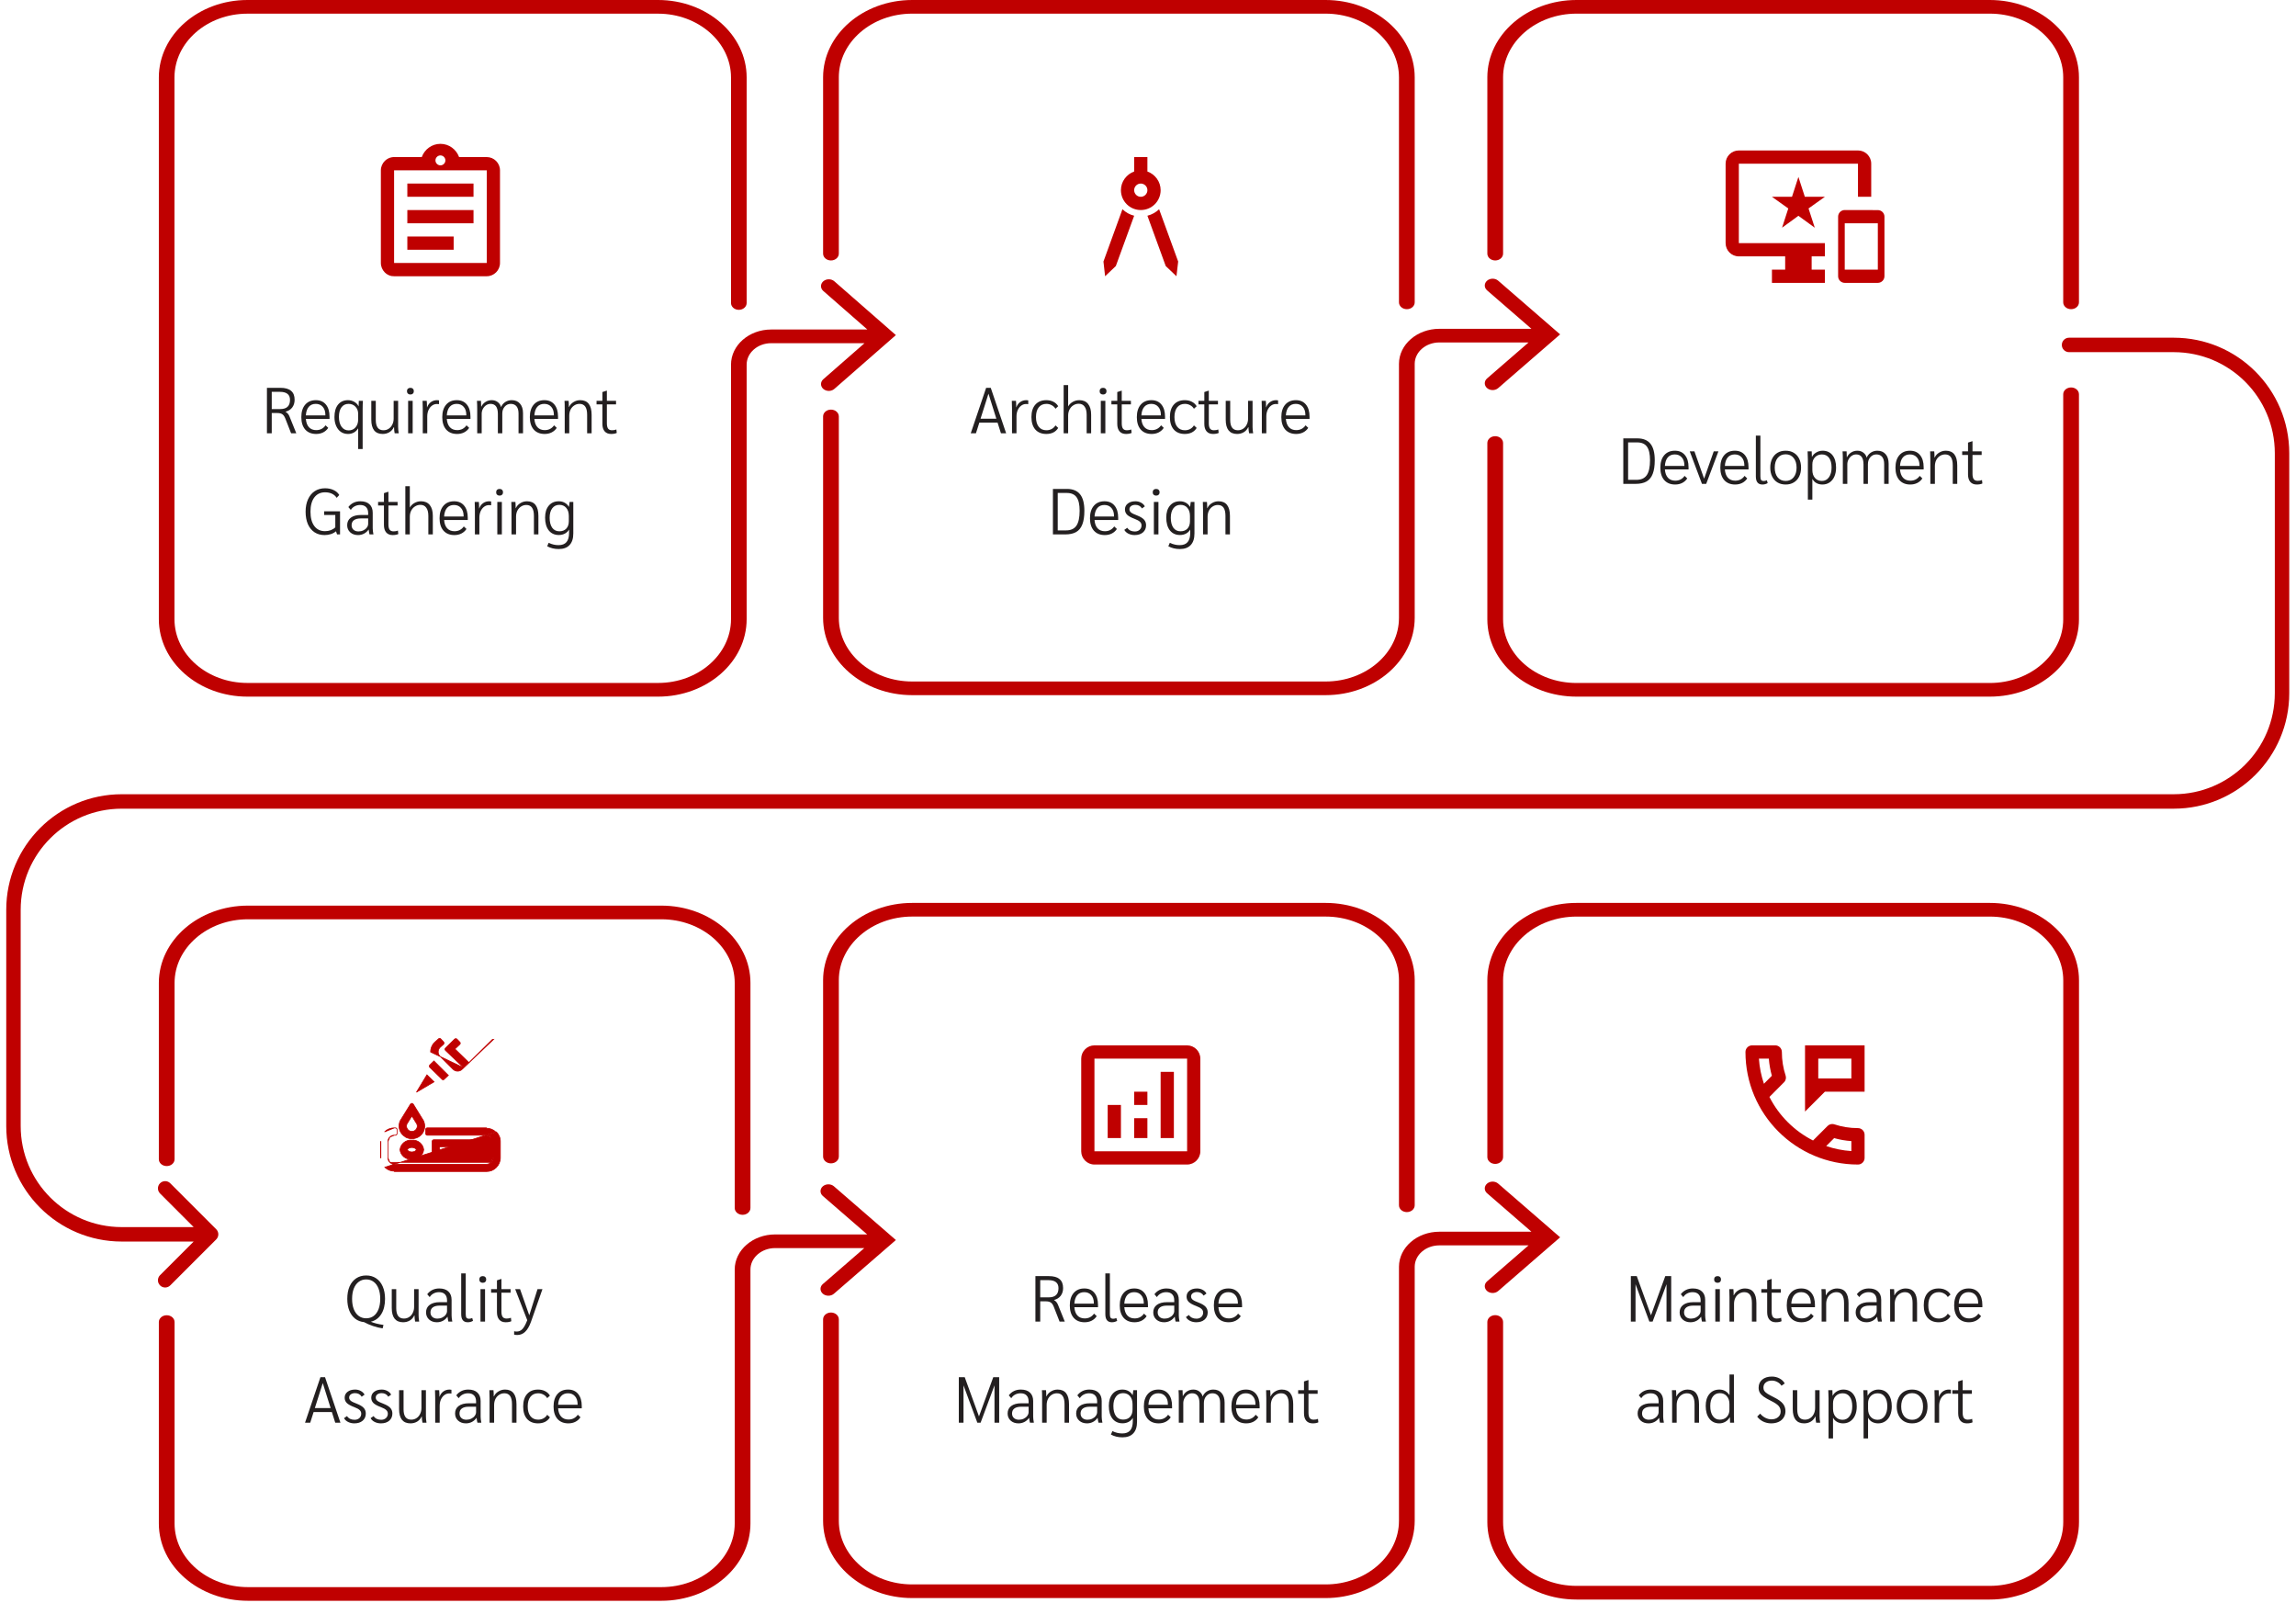 <svg width="318" height="222" viewBox="0 0 318 222" fill="none" xmlns="http://www.w3.org/2000/svg">
<path d="M143.407 176.7H145.261C145.927 176.7 146.422 176.838 146.746 177.114C147.076 177.384 147.241 177.798 147.241 178.356C147.241 178.776 147.13 179.133 146.908 179.427C146.686 179.715 146.38 179.907 145.99 180.003V180.021C146.122 180.099 146.23 180.189 146.314 180.291C146.398 180.387 146.47 180.51 146.53 180.66L147.475 183H146.755L145.945 180.93C145.831 180.648 145.693 180.456 145.531 180.354C145.375 180.246 145.141 180.192 144.829 180.192H144.073V183H143.407V176.7ZM145.234 179.643C145.696 179.643 146.038 179.538 146.26 179.328C146.488 179.118 146.602 178.8 146.602 178.374C146.602 177.996 146.485 177.717 146.251 177.537C146.023 177.351 145.672 177.258 145.198 177.258H144.073V179.643H145.234ZM152.076 181.002H148.8C148.836 181.5 148.977 181.884 149.223 182.154C149.475 182.424 149.814 182.559 150.24 182.559C150.51 182.559 150.756 182.502 150.978 182.388C151.2 182.268 151.383 182.103 151.527 181.893L151.896 182.244C151.722 182.514 151.488 182.724 151.194 182.874C150.906 183.018 150.582 183.09 150.222 183.09C149.58 183.09 149.076 182.886 148.71 182.478C148.35 182.064 148.17 181.491 148.17 180.759C148.17 180.027 148.347 179.454 148.701 179.04C149.061 178.62 149.556 178.41 150.186 178.41C150.78 178.41 151.242 178.611 151.572 179.013C151.908 179.415 152.076 179.976 152.076 180.696V181.002ZM151.5 180.444C151.5 179.976 151.38 179.607 151.14 179.337C150.9 179.061 150.576 178.923 150.168 178.923C149.76 178.923 149.436 179.061 149.196 179.337C148.962 179.613 148.83 180.006 148.8 180.516H151.5V180.444ZM154 183.09C153.394 183.09 153.091 182.715 153.091 181.965V176.322H153.721V181.956C153.721 182.196 153.754 182.364 153.82 182.46C153.892 182.556 154.015 182.604 154.189 182.604C154.309 182.604 154.453 182.571 154.621 182.505L154.729 182.892C154.513 183.024 154.27 183.09 154 183.09ZM158.993 181.002H155.717C155.753 181.5 155.894 181.884 156.14 182.154C156.392 182.424 156.731 182.559 157.157 182.559C157.427 182.559 157.673 182.502 157.895 182.388C158.117 182.268 158.3 182.103 158.444 181.893L158.813 182.244C158.639 182.514 158.405 182.724 158.111 182.874C157.823 183.018 157.499 183.09 157.139 183.09C156.497 183.09 155.993 182.886 155.627 182.478C155.267 182.064 155.087 181.491 155.087 180.759C155.087 180.027 155.264 179.454 155.618 179.04C155.978 178.62 156.473 178.41 157.103 178.41C157.697 178.41 158.159 178.611 158.489 179.013C158.825 179.415 158.993 179.976 158.993 180.696V181.002ZM158.417 180.444C158.417 179.976 158.297 179.607 158.057 179.337C157.817 179.061 157.493 178.923 157.085 178.923C156.677 178.923 156.353 179.061 156.113 179.337C155.879 179.613 155.747 180.006 155.717 180.516H158.417V180.444ZM161.232 183.09C160.794 183.09 160.434 182.964 160.152 182.712C159.87 182.454 159.729 182.124 159.729 181.722C159.729 181.278 159.894 180.933 160.224 180.687C160.56 180.435 161.028 180.309 161.628 180.309H162.636V180.066C162.636 179.694 162.54 179.412 162.348 179.22C162.162 179.022 161.886 178.923 161.52 178.923C161.25 178.923 161.001 178.983 160.773 179.103C160.551 179.217 160.371 179.385 160.233 179.607L159.891 179.211C160.083 178.953 160.32 178.755 160.602 178.617C160.884 178.479 161.202 178.41 161.556 178.41C162.102 178.41 162.522 178.548 162.816 178.824C163.116 179.1 163.266 179.49 163.266 179.994V182.154C163.266 182.376 163.299 182.658 163.365 183H162.825C162.783 182.868 162.744 182.646 162.708 182.334H162.69C162.522 182.574 162.312 182.76 162.06 182.892C161.808 183.024 161.532 183.09 161.232 183.09ZM161.295 182.586C161.535 182.586 161.757 182.538 161.961 182.442C162.165 182.346 162.327 182.217 162.447 182.055C162.573 181.887 162.636 181.71 162.636 181.524V180.786H161.601C161.199 180.786 160.887 180.867 160.665 181.029C160.449 181.191 160.341 181.422 160.341 181.722C160.341 181.98 160.428 182.19 160.602 182.352C160.776 182.508 161.007 182.586 161.295 182.586ZM165.684 183.09C165.366 183.09 165.075 183.024 164.811 182.892C164.553 182.76 164.367 182.586 164.253 182.37L164.667 182.082C164.775 182.25 164.919 182.379 165.099 182.469C165.279 182.553 165.483 182.595 165.711 182.595C165.981 182.595 166.203 182.517 166.377 182.361C166.551 182.199 166.638 181.995 166.638 181.749C166.638 181.551 166.566 181.386 166.422 181.254C166.284 181.116 166.041 180.981 165.693 180.849C165.195 180.663 164.844 180.471 164.64 180.273C164.442 180.075 164.343 179.829 164.343 179.535C164.343 179.199 164.475 178.929 164.739 178.725C165.003 178.515 165.354 178.41 165.792 178.41C166.074 178.41 166.332 178.473 166.566 178.599C166.806 178.725 166.983 178.896 167.097 179.112L166.701 179.4C166.497 179.07 166.191 178.905 165.783 178.905C165.543 178.905 165.345 178.962 165.189 179.076C165.039 179.19 164.964 179.337 164.964 179.517C164.964 179.691 165.039 179.841 165.189 179.967C165.339 180.087 165.618 180.222 166.026 180.372C166.47 180.546 166.788 180.738 166.98 180.948C167.172 181.158 167.268 181.419 167.268 181.731C167.268 182.139 167.124 182.469 166.836 182.721C166.548 182.967 166.164 183.09 165.684 183.09ZM172.027 181.002H168.751C168.787 181.5 168.928 181.884 169.174 182.154C169.426 182.424 169.765 182.559 170.191 182.559C170.461 182.559 170.707 182.502 170.929 182.388C171.151 182.268 171.334 182.103 171.478 181.893L171.847 182.244C171.673 182.514 171.439 182.724 171.145 182.874C170.857 183.018 170.533 183.09 170.173 183.09C169.531 183.09 169.027 182.886 168.661 182.478C168.301 182.064 168.121 181.491 168.121 180.759C168.121 180.027 168.298 179.454 168.652 179.04C169.012 178.62 169.507 178.41 170.137 178.41C170.731 178.41 171.193 178.611 171.523 179.013C171.859 179.415 172.027 179.976 172.027 180.696V181.002ZM171.451 180.444C171.451 179.976 171.331 179.607 171.091 179.337C170.851 179.061 170.527 178.923 170.119 178.923C169.711 178.923 169.387 179.061 169.147 179.337C168.913 179.613 168.781 180.006 168.751 180.516H171.451V180.444ZM138.388 190.7V197H137.74V191.825L135.814 197H135.364L133.447 191.825V197H132.799V190.7H133.618L135.589 196.127L137.569 190.7H138.388ZM141.061 197.09C140.623 197.09 140.263 196.964 139.981 196.712C139.699 196.454 139.558 196.124 139.558 195.722C139.558 195.278 139.723 194.933 140.053 194.687C140.389 194.435 140.857 194.309 141.457 194.309H142.465V194.066C142.465 193.694 142.369 193.412 142.177 193.22C141.991 193.022 141.715 192.923 141.349 192.923C141.079 192.923 140.83 192.983 140.602 193.103C140.38 193.217 140.2 193.385 140.062 193.607L139.72 193.211C139.912 192.953 140.149 192.755 140.431 192.617C140.713 192.479 141.031 192.41 141.385 192.41C141.931 192.41 142.351 192.548 142.645 192.824C142.945 193.1 143.095 193.49 143.095 193.994V196.154C143.095 196.376 143.128 196.658 143.194 197H142.654C142.612 196.868 142.573 196.646 142.537 196.334H142.519C142.351 196.574 142.141 196.76 141.889 196.892C141.637 197.024 141.361 197.09 141.061 197.09ZM141.124 196.586C141.364 196.586 141.586 196.538 141.79 196.442C141.994 196.346 142.156 196.217 142.276 196.055C142.402 195.887 142.465 195.71 142.465 195.524V194.786H141.43C141.028 194.786 140.716 194.867 140.494 195.029C140.278 195.191 140.17 195.422 140.17 195.722C140.17 195.98 140.257 196.19 140.431 196.352C140.605 196.508 140.836 196.586 141.124 196.586ZM144.335 193.616C144.335 193.088 144.326 192.716 144.308 192.5H144.875C144.899 192.704 144.911 192.989 144.911 193.355H144.938C145.07 193.067 145.277 192.839 145.559 192.671C145.841 192.497 146.15 192.41 146.486 192.41C147.008 192.41 147.401 192.581 147.665 192.923C147.929 193.265 148.061 193.772 148.061 194.444V197H147.44V194.435C147.44 193.925 147.353 193.547 147.179 193.301C147.005 193.049 146.741 192.923 146.387 192.923C146.117 192.923 145.874 192.995 145.658 193.139C145.442 193.277 145.271 193.469 145.145 193.715C145.025 193.961 144.965 194.237 144.965 194.543V197H144.335V193.616ZM150.553 197.09C150.115 197.09 149.755 196.964 149.473 196.712C149.191 196.454 149.05 196.124 149.05 195.722C149.05 195.278 149.215 194.933 149.545 194.687C149.881 194.435 150.349 194.309 150.949 194.309H151.957V194.066C151.957 193.694 151.861 193.412 151.669 193.22C151.483 193.022 151.207 192.923 150.841 192.923C150.571 192.923 150.322 192.983 150.094 193.103C149.872 193.217 149.692 193.385 149.554 193.607L149.212 193.211C149.404 192.953 149.641 192.755 149.923 192.617C150.205 192.479 150.523 192.41 150.877 192.41C151.423 192.41 151.843 192.548 152.137 192.824C152.437 193.1 152.587 193.49 152.587 193.994V196.154C152.587 196.376 152.62 196.658 152.686 197H152.146C152.104 196.868 152.065 196.646 152.029 196.334H152.011C151.843 196.574 151.633 196.76 151.381 196.892C151.129 197.024 150.853 197.09 150.553 197.09ZM150.616 196.586C150.856 196.586 151.078 196.538 151.282 196.442C151.486 196.346 151.648 196.217 151.768 196.055C151.894 195.887 151.957 195.71 151.957 195.524V194.786H150.922C150.52 194.786 150.208 194.867 149.986 195.029C149.77 195.191 149.662 195.422 149.662 195.722C149.662 195.98 149.749 196.19 149.923 196.352C150.097 196.508 150.328 196.586 150.616 196.586ZM157.481 192.5V196.865C157.481 197.573 157.307 198.11 156.959 198.476C156.617 198.842 156.116 199.025 155.456 199.025C154.862 199.025 154.331 198.896 153.863 198.638L154.07 198.161C154.304 198.275 154.529 198.356 154.745 198.404C154.961 198.458 155.192 198.485 155.438 198.485C155.93 198.485 156.296 198.344 156.536 198.062C156.776 197.786 156.896 197.357 156.896 196.775V196.325C156.764 196.559 156.572 196.745 156.32 196.883C156.074 197.015 155.792 197.081 155.474 197.081C154.886 197.081 154.421 196.868 154.079 196.442C153.743 196.01 153.575 195.419 153.575 194.669C153.575 193.973 153.743 193.424 154.079 193.022C154.421 192.614 154.883 192.41 155.465 192.41C155.771 192.41 156.044 192.476 156.284 192.608C156.53 192.74 156.722 192.929 156.86 193.175H156.878L156.968 192.5H157.481ZM156.86 194.444C156.86 193.97 156.74 193.595 156.5 193.319C156.266 193.043 155.948 192.905 155.546 192.905C155.132 192.905 154.805 193.064 154.565 193.382C154.325 193.7 154.205 194.135 154.205 194.687C154.205 195.275 154.322 195.737 154.556 196.073C154.796 196.403 155.126 196.568 155.546 196.568C155.954 196.568 156.275 196.445 156.509 196.199C156.743 195.947 156.86 195.605 156.86 195.173V194.444ZM162.332 195.002H159.056C159.092 195.5 159.233 195.884 159.479 196.154C159.731 196.424 160.07 196.559 160.496 196.559C160.766 196.559 161.012 196.502 161.234 196.388C161.456 196.268 161.639 196.103 161.783 195.893L162.152 196.244C161.978 196.514 161.744 196.724 161.45 196.874C161.162 197.018 160.838 197.09 160.478 197.09C159.836 197.09 159.332 196.886 158.966 196.478C158.606 196.064 158.426 195.491 158.426 194.759C158.426 194.027 158.603 193.454 158.957 193.04C159.317 192.62 159.812 192.41 160.442 192.41C161.036 192.41 161.498 192.611 161.828 193.013C162.164 193.415 162.332 193.976 162.332 194.696V195.002ZM161.756 194.444C161.756 193.976 161.636 193.607 161.396 193.337C161.156 193.061 160.832 192.923 160.424 192.923C160.016 192.923 159.692 193.061 159.452 193.337C159.218 193.613 159.086 194.006 159.056 194.516H161.756V194.444ZM163.266 193.616C163.266 193.208 163.254 192.836 163.23 192.5H163.788C163.806 192.668 163.815 192.935 163.815 193.301H163.842C163.974 193.025 164.166 192.809 164.418 192.653C164.676 192.491 164.961 192.41 165.273 192.41C165.597 192.41 165.873 192.497 166.101 192.671C166.335 192.839 166.491 193.073 166.569 193.373C166.689 193.079 166.881 192.845 167.145 192.671C167.415 192.497 167.715 192.41 168.045 192.41C168.537 192.41 168.921 192.572 169.197 192.896C169.473 193.214 169.611 193.655 169.611 194.219V197H168.99V194.255C168.99 193.823 168.897 193.493 168.711 193.265C168.525 193.037 168.258 192.923 167.91 192.923C167.574 192.923 167.295 193.052 167.073 193.31C166.851 193.562 166.74 193.88 166.74 194.264V197H166.128V194.309C166.128 193.385 165.789 192.923 165.111 192.923C164.895 192.923 164.691 192.986 164.499 193.112C164.313 193.238 164.163 193.409 164.049 193.625C163.941 193.835 163.887 194.057 163.887 194.291V197H163.266V193.616ZM174.461 195.002H171.185C171.221 195.5 171.362 195.884 171.608 196.154C171.86 196.424 172.199 196.559 172.625 196.559C172.895 196.559 173.141 196.502 173.363 196.388C173.585 196.268 173.768 196.103 173.912 195.893L174.281 196.244C174.107 196.514 173.873 196.724 173.579 196.874C173.291 197.018 172.967 197.09 172.607 197.09C171.965 197.09 171.461 196.886 171.095 196.478C170.735 196.064 170.555 195.491 170.555 194.759C170.555 194.027 170.732 193.454 171.086 193.04C171.446 192.62 171.941 192.41 172.571 192.41C173.165 192.41 173.627 192.611 173.957 193.013C174.293 193.415 174.461 193.976 174.461 194.696V195.002ZM173.885 194.444C173.885 193.976 173.765 193.607 173.525 193.337C173.285 193.061 172.961 192.923 172.553 192.923C172.145 192.923 171.821 193.061 171.581 193.337C171.347 193.613 171.215 194.006 171.185 194.516H173.885V194.444ZM175.386 193.616C175.386 193.088 175.377 192.716 175.359 192.5H175.926C175.95 192.704 175.962 192.989 175.962 193.355H175.989C176.121 193.067 176.328 192.839 176.61 192.671C176.892 192.497 177.201 192.41 177.537 192.41C178.059 192.41 178.452 192.581 178.716 192.923C178.98 193.265 179.112 193.772 179.112 194.444V197H178.491V194.435C178.491 193.925 178.404 193.547 178.23 193.301C178.056 193.049 177.792 192.923 177.438 192.923C177.168 192.923 176.925 192.995 176.709 193.139C176.493 193.277 176.322 193.469 176.196 193.715C176.076 193.961 176.016 194.237 176.016 194.543V197H175.386V193.616ZM181.812 197.09C181.428 197.09 181.131 196.97 180.921 196.73C180.711 196.484 180.606 196.139 180.606 195.695V192.995H179.796V192.5H180.606V191.285L181.191 191.096H181.227V192.5H182.496V192.995H181.227V195.614C181.227 195.95 181.284 196.196 181.398 196.352C181.512 196.502 181.692 196.577 181.938 196.577C182.178 196.577 182.379 196.541 182.541 196.469L182.595 196.946C182.397 197.042 182.136 197.09 181.812 197.09Z" fill="#231F20"/>
<path d="M231.464 176.7V183H230.816V177.825L228.89 183H228.44L226.523 177.825V183H225.875V176.7H226.694L228.665 182.127L230.645 176.7H231.464ZM234.136 183.09C233.698 183.09 233.338 182.964 233.056 182.712C232.774 182.454 232.633 182.124 232.633 181.722C232.633 181.278 232.798 180.933 233.128 180.687C233.464 180.435 233.932 180.309 234.532 180.309H235.54V180.066C235.54 179.694 235.444 179.412 235.252 179.22C235.066 179.022 234.79 178.923 234.424 178.923C234.154 178.923 233.905 178.983 233.677 179.103C233.455 179.217 233.275 179.385 233.137 179.607L232.795 179.211C232.987 178.953 233.224 178.755 233.506 178.617C233.788 178.479 234.106 178.41 234.46 178.41C235.006 178.41 235.426 178.548 235.72 178.824C236.02 179.1 236.17 179.49 236.17 179.994V182.154C236.17 182.376 236.203 182.658 236.269 183H235.729C235.687 182.868 235.648 182.646 235.612 182.334H235.594C235.426 182.574 235.216 182.76 234.964 182.892C234.712 183.024 234.436 183.09 234.136 183.09ZM234.199 182.586C234.439 182.586 234.661 182.538 234.865 182.442C235.069 182.346 235.231 182.217 235.351 182.055C235.477 181.887 235.54 181.71 235.54 181.524V180.786H234.505C234.103 180.786 233.791 180.867 233.569 181.029C233.353 181.191 233.245 181.422 233.245 181.722C233.245 181.98 233.332 182.19 233.506 182.352C233.68 182.508 233.911 182.586 234.199 182.586ZM237.887 177.627C237.743 177.627 237.626 177.585 237.536 177.501C237.452 177.417 237.41 177.306 237.41 177.168C237.41 177.024 237.452 176.91 237.536 176.826C237.626 176.742 237.743 176.7 237.887 176.7C238.031 176.7 238.145 176.742 238.229 176.826C238.319 176.91 238.364 177.024 238.364 177.168C238.364 177.306 238.319 177.417 238.229 177.501C238.145 177.585 238.031 177.627 237.887 177.627ZM237.572 178.5H238.202V183H237.572V178.5ZM239.537 179.616C239.537 179.088 239.528 178.716 239.51 178.5H240.077C240.101 178.704 240.113 178.989 240.113 179.355H240.14C240.272 179.067 240.479 178.839 240.761 178.671C241.043 178.497 241.352 178.41 241.688 178.41C242.21 178.41 242.603 178.581 242.867 178.923C243.131 179.265 243.263 179.772 243.263 180.444V183H242.642V180.435C242.642 179.925 242.555 179.547 242.381 179.301C242.207 179.049 241.943 178.923 241.589 178.923C241.319 178.923 241.076 178.995 240.86 179.139C240.644 179.277 240.473 179.469 240.347 179.715C240.227 179.961 240.167 180.237 240.167 180.543V183H239.537V179.616ZM245.962 183.09C245.578 183.09 245.281 182.97 245.071 182.73C244.861 182.484 244.756 182.139 244.756 181.695V178.995H243.946V178.5H244.756V177.285L245.341 177.096H245.377V178.5H246.646V178.995H245.377V181.614C245.377 181.95 245.434 182.196 245.548 182.352C245.662 182.502 245.842 182.577 246.088 182.577C246.328 182.577 246.529 182.541 246.691 182.469L246.745 182.946C246.547 183.042 246.286 183.09 245.962 183.09ZM251.374 181.002H248.098C248.134 181.5 248.275 181.884 248.521 182.154C248.773 182.424 249.112 182.559 249.538 182.559C249.808 182.559 250.054 182.502 250.276 182.388C250.498 182.268 250.681 182.103 250.825 181.893L251.194 182.244C251.02 182.514 250.786 182.724 250.492 182.874C250.204 183.018 249.88 183.09 249.52 183.09C248.878 183.09 248.374 182.886 248.008 182.478C247.648 182.064 247.468 181.491 247.468 180.759C247.468 180.027 247.645 179.454 247.999 179.04C248.359 178.62 248.854 178.41 249.484 178.41C250.078 178.41 250.54 178.611 250.87 179.013C251.206 179.415 251.374 179.976 251.374 180.696V181.002ZM250.798 180.444C250.798 179.976 250.678 179.607 250.438 179.337C250.198 179.061 249.874 178.923 249.466 178.923C249.058 178.923 248.734 179.061 248.494 179.337C248.26 179.613 248.128 180.006 248.098 180.516H250.798V180.444ZM252.299 179.616C252.299 179.088 252.29 178.716 252.272 178.5H252.839C252.863 178.704 252.875 178.989 252.875 179.355H252.902C253.034 179.067 253.241 178.839 253.523 178.671C253.805 178.497 254.114 178.41 254.45 178.41C254.972 178.41 255.365 178.581 255.629 178.923C255.893 179.265 256.025 179.772 256.025 180.444V183H255.404V180.435C255.404 179.925 255.317 179.547 255.143 179.301C254.969 179.049 254.705 178.923 254.351 178.923C254.081 178.923 253.838 178.995 253.622 179.139C253.406 179.277 253.235 179.469 253.109 179.715C252.989 179.961 252.929 180.237 252.929 180.543V183H252.299V179.616ZM258.517 183.09C258.079 183.09 257.719 182.964 257.437 182.712C257.155 182.454 257.014 182.124 257.014 181.722C257.014 181.278 257.179 180.933 257.509 180.687C257.845 180.435 258.313 180.309 258.913 180.309H259.921V180.066C259.921 179.694 259.825 179.412 259.633 179.22C259.447 179.022 259.171 178.923 258.805 178.923C258.535 178.923 258.286 178.983 258.058 179.103C257.836 179.217 257.656 179.385 257.518 179.607L257.176 179.211C257.368 178.953 257.605 178.755 257.887 178.617C258.169 178.479 258.487 178.41 258.841 178.41C259.387 178.41 259.807 178.548 260.101 178.824C260.401 179.1 260.551 179.49 260.551 179.994V182.154C260.551 182.376 260.584 182.658 260.65 183H260.11C260.068 182.868 260.029 182.646 259.993 182.334H259.975C259.807 182.574 259.597 182.76 259.345 182.892C259.093 183.024 258.817 183.09 258.517 183.09ZM258.58 182.586C258.82 182.586 259.042 182.538 259.246 182.442C259.45 182.346 259.612 182.217 259.732 182.055C259.858 181.887 259.921 181.71 259.921 181.524V180.786H258.886C258.484 180.786 258.172 180.867 257.95 181.029C257.734 181.191 257.626 181.422 257.626 181.722C257.626 181.98 257.713 182.19 257.887 182.352C258.061 182.508 258.292 182.586 258.58 182.586ZM261.791 179.616C261.791 179.088 261.782 178.716 261.764 178.5H262.331C262.355 178.704 262.367 178.989 262.367 179.355H262.394C262.526 179.067 262.733 178.839 263.015 178.671C263.297 178.497 263.606 178.41 263.942 178.41C264.464 178.41 264.857 178.581 265.121 178.923C265.385 179.265 265.517 179.772 265.517 180.444V183H264.896V180.435C264.896 179.925 264.809 179.547 264.635 179.301C264.461 179.049 264.197 178.923 263.843 178.923C263.573 178.923 263.33 178.995 263.114 179.139C262.898 179.277 262.727 179.469 262.601 179.715C262.481 179.961 262.421 180.237 262.421 180.543V183H261.791V179.616ZM268.504 183.09C267.856 183.09 267.349 182.886 266.983 182.478C266.623 182.064 266.443 181.488 266.443 180.75C266.443 180.012 266.623 179.439 266.983 179.031C267.349 178.617 267.856 178.41 268.504 178.41C268.87 178.41 269.194 178.482 269.476 178.626C269.758 178.764 269.983 178.971 270.151 179.247L269.773 179.598C269.641 179.382 269.464 179.217 269.242 179.103C269.02 178.983 268.78 178.923 268.522 178.923C268.066 178.923 267.709 179.085 267.451 179.409C267.199 179.727 267.073 180.174 267.073 180.75C267.073 181.32 267.199 181.767 267.451 182.091C267.709 182.415 268.066 182.577 268.522 182.577C268.78 182.577 269.02 182.52 269.242 182.406C269.464 182.286 269.641 182.118 269.773 181.902L270.151 182.253C269.983 182.529 269.758 182.739 269.476 182.883C269.194 183.021 268.87 183.09 268.504 183.09ZM274.56 181.002H271.284C271.32 181.5 271.461 181.884 271.707 182.154C271.959 182.424 272.298 182.559 272.724 182.559C272.994 182.559 273.24 182.502 273.462 182.388C273.684 182.268 273.867 182.103 274.011 181.893L274.38 182.244C274.206 182.514 273.972 182.724 273.678 182.874C273.39 183.018 273.066 183.09 272.706 183.09C272.064 183.09 271.56 182.886 271.194 182.478C270.834 182.064 270.654 181.491 270.654 180.759C270.654 180.027 270.831 179.454 271.185 179.04C271.545 178.62 272.04 178.41 272.67 178.41C273.264 178.41 273.726 178.611 274.056 179.013C274.392 179.415 274.56 179.976 274.56 180.696V181.002ZM273.984 180.444C273.984 179.976 273.864 179.607 273.624 179.337C273.384 179.061 273.06 178.923 272.652 178.923C272.244 178.923 271.92 179.061 271.68 179.337C271.446 179.613 271.314 180.006 271.284 180.516H273.984V180.444ZM228.318 197.09C227.88 197.09 227.52 196.964 227.238 196.712C226.956 196.454 226.815 196.124 226.815 195.722C226.815 195.278 226.98 194.933 227.31 194.687C227.646 194.435 228.114 194.309 228.714 194.309H229.722V194.066C229.722 193.694 229.626 193.412 229.434 193.22C229.248 193.022 228.972 192.923 228.606 192.923C228.336 192.923 228.087 192.983 227.859 193.103C227.637 193.217 227.457 193.385 227.319 193.607L226.977 193.211C227.169 192.953 227.406 192.755 227.688 192.617C227.97 192.479 228.288 192.41 228.642 192.41C229.188 192.41 229.608 192.548 229.902 192.824C230.202 193.1 230.352 193.49 230.352 193.994V196.154C230.352 196.376 230.385 196.658 230.451 197H229.911C229.869 196.868 229.83 196.646 229.794 196.334H229.776C229.608 196.574 229.398 196.76 229.146 196.892C228.894 197.024 228.618 197.09 228.318 197.09ZM228.381 196.586C228.621 196.586 228.843 196.538 229.047 196.442C229.251 196.346 229.413 196.217 229.533 196.055C229.659 195.887 229.722 195.71 229.722 195.524V194.786H228.687C228.285 194.786 227.973 194.867 227.751 195.029C227.535 195.191 227.427 195.422 227.427 195.722C227.427 195.98 227.514 196.19 227.688 196.352C227.862 196.508 228.093 196.586 228.381 196.586ZM231.592 193.616C231.592 193.088 231.583 192.716 231.565 192.5H232.132C232.156 192.704 232.168 192.989 232.168 193.355H232.195C232.327 193.067 232.534 192.839 232.816 192.671C233.098 192.497 233.407 192.41 233.743 192.41C234.265 192.41 234.658 192.581 234.922 192.923C235.186 193.265 235.318 193.772 235.318 194.444V197H234.697V194.435C234.697 193.925 234.61 193.547 234.436 193.301C234.262 193.049 233.998 192.923 233.644 192.923C233.374 192.923 233.131 192.995 232.915 193.139C232.699 193.277 232.528 193.469 232.402 193.715C232.282 193.961 232.222 194.237 232.222 194.543V197H231.592V193.616ZM238.125 197.09C237.543 197.09 237.084 196.874 236.748 196.442C236.412 196.01 236.244 195.419 236.244 194.669C236.244 193.973 236.415 193.424 236.757 193.022C237.099 192.614 237.561 192.41 238.143 192.41C238.431 192.41 238.692 192.473 238.926 192.599C239.16 192.725 239.358 192.911 239.52 193.157H239.538V190.322H240.15V195.884C240.15 196.418 240.159 196.79 240.177 197H239.619C239.601 196.748 239.592 196.496 239.592 196.244H239.574C239.436 196.502 239.235 196.709 238.971 196.865C238.713 197.015 238.431 197.09 238.125 197.09ZM238.188 196.577C238.59 196.577 238.914 196.451 239.16 196.199C239.406 195.947 239.529 195.614 239.529 195.2V194.417C239.529 193.955 239.406 193.589 239.16 193.319C238.92 193.043 238.599 192.905 238.197 192.905C237.783 192.905 237.459 193.064 237.225 193.382C236.991 193.694 236.874 194.129 236.874 194.687C236.874 195.275 236.991 195.737 237.225 196.073C237.459 196.409 237.78 196.577 238.188 196.577ZM245.309 197.09C244.919 197.09 244.55 197.006 244.202 196.838C243.86 196.67 243.584 196.442 243.374 196.154L243.788 195.74C243.974 195.974 244.208 196.166 244.49 196.316C244.778 196.46 245.06 196.532 245.336 196.532C245.72 196.532 246.029 196.433 246.263 196.235C246.503 196.037 246.623 195.776 246.623 195.452C246.623 195.146 246.527 194.885 246.335 194.669C246.143 194.453 245.795 194.222 245.291 193.976C244.853 193.76 244.508 193.562 244.256 193.382C244.01 193.196 243.833 193.007 243.725 192.815C243.623 192.623 243.572 192.404 243.572 192.158C243.572 191.684 243.737 191.309 244.067 191.033C244.403 190.751 244.85 190.61 245.408 190.61C245.792 190.61 246.146 190.697 246.47 190.871C246.794 191.045 247.034 191.276 247.19 191.564L246.74 191.879C246.602 191.663 246.413 191.492 246.173 191.366C245.933 191.234 245.678 191.168 245.408 191.168C245.054 191.168 244.769 191.258 244.553 191.438C244.343 191.612 244.238 191.846 244.238 192.14C244.238 192.314 244.277 192.464 244.355 192.59C244.433 192.71 244.574 192.839 244.778 192.977C244.988 193.109 245.306 193.283 245.732 193.499C246.29 193.775 246.689 194.06 246.929 194.354C247.169 194.648 247.289 194.996 247.289 195.398C247.289 195.734 247.205 196.031 247.037 196.289C246.875 196.547 246.644 196.745 246.344 196.883C246.044 197.021 245.699 197.09 245.309 197.09ZM249.875 197.09C249.359 197.09 248.966 196.925 248.696 196.595C248.432 196.259 248.3 195.767 248.3 195.119V192.5H248.921V195.146C248.921 196.1 249.275 196.577 249.983 196.577C250.253 196.577 250.493 196.508 250.703 196.37C250.919 196.232 251.087 196.04 251.207 195.794C251.333 195.548 251.396 195.272 251.396 194.966V192.5H252.017V196.1C252.017 196.376 252.044 196.676 252.098 197H251.54C251.486 196.754 251.456 196.472 251.45 196.154H251.414C251.282 196.448 251.078 196.679 250.802 196.847C250.526 197.009 250.217 197.09 249.875 197.09ZM253.257 193.616C253.257 193.232 253.245 192.86 253.221 192.5H253.788C253.806 192.716 253.815 192.968 253.815 193.256H253.833C253.953 193.01 254.148 192.809 254.418 192.653C254.694 192.491 254.988 192.41 255.3 192.41C255.882 192.41 256.338 192.617 256.668 193.031C256.998 193.445 257.163 194.018 257.163 194.75C257.163 195.218 257.085 195.629 256.929 195.983C256.773 196.337 256.551 196.61 256.263 196.802C255.981 196.994 255.651 197.09 255.273 197.09C254.967 197.09 254.691 197.024 254.445 196.892C254.199 196.754 254.019 196.571 253.905 196.343H253.878V199.178H253.257V193.616ZM255.201 196.595C255.609 196.595 255.933 196.427 256.173 196.091C256.419 195.749 256.542 195.293 256.542 194.723C256.542 194.159 256.425 193.718 256.191 193.4C255.957 193.082 255.63 192.923 255.21 192.923C254.82 192.923 254.499 193.052 254.247 193.31C254.001 193.568 253.878 193.898 253.878 194.3V195.083C253.878 195.539 253.998 195.905 254.238 196.181C254.484 196.457 254.805 196.595 255.201 196.595ZM258.109 193.616C258.109 193.232 258.097 192.86 258.073 192.5H258.64C258.658 192.716 258.667 192.968 258.667 193.256H258.685C258.805 193.01 259 192.809 259.27 192.653C259.546 192.491 259.84 192.41 260.152 192.41C260.734 192.41 261.19 192.617 261.52 193.031C261.85 193.445 262.015 194.018 262.015 194.75C262.015 195.218 261.937 195.629 261.781 195.983C261.625 196.337 261.403 196.61 261.115 196.802C260.833 196.994 260.503 197.09 260.125 197.09C259.819 197.09 259.543 197.024 259.297 196.892C259.051 196.754 258.871 196.571 258.757 196.343H258.73V199.178H258.109V193.616ZM260.053 196.595C260.461 196.595 260.785 196.427 261.025 196.091C261.271 195.749 261.394 195.293 261.394 194.723C261.394 194.159 261.277 193.718 261.043 193.4C260.809 193.082 260.482 192.923 260.062 192.923C259.672 192.923 259.351 193.052 259.099 193.31C258.853 193.568 258.73 193.898 258.73 194.3V195.083C258.73 195.539 258.85 195.905 259.09 196.181C259.336 196.457 259.657 196.595 260.053 196.595ZM264.832 197.09C264.4 197.09 264.022 196.994 263.698 196.802C263.38 196.61 263.134 196.337 262.96 195.983C262.786 195.629 262.699 195.218 262.699 194.75C262.699 194.282 262.786 193.871 262.96 193.517C263.134 193.163 263.38 192.89 263.698 192.698C264.022 192.506 264.4 192.41 264.832 192.41C265.264 192.41 265.639 192.506 265.957 192.698C266.281 192.89 266.53 193.163 266.704 193.517C266.878 193.871 266.965 194.282 266.965 194.75C266.965 195.218 266.878 195.629 266.704 195.983C266.53 196.337 266.281 196.61 265.957 196.802C265.639 196.994 265.264 197.09 264.832 197.09ZM264.832 196.595C265.294 196.595 265.66 196.43 265.93 196.1C266.206 195.764 266.344 195.314 266.344 194.75C266.344 194.186 266.206 193.739 265.93 193.409C265.66 193.073 265.294 192.905 264.832 192.905C264.37 192.905 264.001 193.073 263.725 193.409C263.455 193.739 263.32 194.186 263.32 194.75C263.32 195.314 263.455 195.764 263.725 196.1C264.001 196.43 264.37 196.595 264.832 196.595ZM267.954 193.598C267.954 193.088 267.945 192.722 267.927 192.5H268.503C268.527 192.734 268.539 192.998 268.539 193.292V193.4H268.557C268.671 193.082 268.848 192.839 269.088 192.671C269.334 192.497 269.619 192.41 269.943 192.41C270.051 192.41 270.138 192.419 270.204 192.437V192.959C270.108 192.947 270.009 192.941 269.907 192.941C269.661 192.941 269.436 193.016 269.232 193.166C269.028 193.316 268.866 193.523 268.746 193.787C268.632 194.051 268.575 194.342 268.575 194.66V197H267.954V193.598ZM272.418 197.09C272.034 197.09 271.737 196.97 271.527 196.73C271.317 196.484 271.212 196.139 271.212 195.695V192.995H270.402V192.5H271.212V191.285L271.797 191.096H271.833V192.5H273.102V192.995H271.833V195.614C271.833 195.95 271.89 196.196 272.004 196.352C272.118 196.502 272.298 196.577 272.544 196.577C272.784 196.577 272.985 196.541 273.147 196.469L273.201 196.946C273.003 197.042 272.742 197.09 272.418 197.09Z" fill="#231F20"/>
<path d="M224.83 60.7H226.765C227.587 60.7 228.196 60.949 228.592 61.447C228.988 61.939 229.186 62.698 229.186 63.724C229.186 64.498 229.093 65.125 228.907 65.605C228.727 66.085 228.442 66.439 228.052 66.667C227.662 66.889 227.149 67 226.513 67H224.83V60.7ZM226.657 66.442C227.305 66.442 227.779 66.226 228.079 65.794C228.379 65.356 228.529 64.666 228.529 63.724C228.529 62.866 228.388 62.242 228.106 61.852C227.824 61.456 227.371 61.258 226.747 61.258H225.496V66.442H226.657ZM233.867 65.002H230.591C230.627 65.5 230.768 65.884 231.014 66.154C231.266 66.424 231.605 66.559 232.031 66.559C232.301 66.559 232.547 66.502 232.769 66.388C232.991 66.268 233.174 66.103 233.318 65.893L233.687 66.244C233.513 66.514 233.279 66.724 232.985 66.874C232.697 67.018 232.373 67.09 232.013 67.09C231.371 67.09 230.867 66.886 230.501 66.478C230.141 66.064 229.961 65.491 229.961 64.759C229.961 64.027 230.138 63.454 230.492 63.04C230.852 62.62 231.347 62.41 231.977 62.41C232.571 62.41 233.033 62.611 233.363 63.013C233.699 63.415 233.867 63.976 233.867 64.696V65.002ZM233.291 64.444C233.291 63.976 233.171 63.607 232.931 63.337C232.691 63.061 232.367 62.923 231.959 62.923C231.551 62.923 231.227 63.061 230.987 63.337C230.753 63.613 230.621 64.006 230.591 64.516H233.291V64.444ZM238.003 62.5L236.311 67H235.726L234.034 62.5H234.682L236.023 66.28L237.355 62.5H238.003ZM242.173 65.002H238.897C238.933 65.5 239.074 65.884 239.32 66.154C239.572 66.424 239.911 66.559 240.337 66.559C240.607 66.559 240.853 66.502 241.075 66.388C241.297 66.268 241.48 66.103 241.624 65.893L241.993 66.244C241.819 66.514 241.585 66.724 241.291 66.874C241.003 67.018 240.679 67.09 240.319 67.09C239.677 67.09 239.173 66.886 238.807 66.478C238.447 66.064 238.267 65.491 238.267 64.759C238.267 64.027 238.444 63.454 238.798 63.04C239.158 62.62 239.653 62.41 240.283 62.41C240.877 62.41 241.339 62.611 241.669 63.013C242.005 63.415 242.173 63.976 242.173 64.696V65.002ZM241.597 64.444C241.597 63.976 241.477 63.607 241.237 63.337C240.997 63.061 240.673 62.923 240.265 62.923C239.857 62.923 239.533 63.061 239.293 63.337C239.059 63.613 238.927 64.006 238.897 64.516H241.597V64.444ZM244.097 67.09C243.491 67.09 243.188 66.715 243.188 65.965V60.322H243.818V65.956C243.818 66.196 243.851 66.364 243.917 66.46C243.989 66.556 244.112 66.604 244.286 66.604C244.406 66.604 244.55 66.571 244.718 66.505L244.826 66.892C244.61 67.024 244.367 67.09 244.097 67.09ZM247.317 67.09C246.885 67.09 246.507 66.994 246.183 66.802C245.865 66.61 245.619 66.337 245.445 65.983C245.271 65.629 245.184 65.218 245.184 64.75C245.184 64.282 245.271 63.871 245.445 63.517C245.619 63.163 245.865 62.89 246.183 62.698C246.507 62.506 246.885 62.41 247.317 62.41C247.749 62.41 248.124 62.506 248.442 62.698C248.766 62.89 249.015 63.163 249.189 63.517C249.363 63.871 249.45 64.282 249.45 64.75C249.45 65.218 249.363 65.629 249.189 65.983C249.015 66.337 248.766 66.61 248.442 66.802C248.124 66.994 247.749 67.09 247.317 67.09ZM247.317 66.595C247.779 66.595 248.145 66.43 248.415 66.1C248.691 65.764 248.829 65.314 248.829 64.75C248.829 64.186 248.691 63.739 248.415 63.409C248.145 63.073 247.779 62.905 247.317 62.905C246.855 62.905 246.486 63.073 246.21 63.409C245.94 63.739 245.805 64.186 245.805 64.75C245.805 65.314 245.94 65.764 246.21 66.1C246.486 66.43 246.855 66.595 247.317 66.595ZM250.393 63.616C250.393 63.232 250.381 62.86 250.357 62.5H250.924C250.942 62.716 250.951 62.968 250.951 63.256H250.969C251.089 63.01 251.284 62.809 251.554 62.653C251.83 62.491 252.124 62.41 252.436 62.41C253.018 62.41 253.474 62.617 253.804 63.031C254.134 63.445 254.299 64.018 254.299 64.75C254.299 65.218 254.221 65.629 254.065 65.983C253.909 66.337 253.687 66.61 253.399 66.802C253.117 66.994 252.787 67.09 252.409 67.09C252.103 67.09 251.827 67.024 251.581 66.892C251.335 66.754 251.155 66.571 251.041 66.343H251.014V69.178H250.393V63.616ZM252.337 66.595C252.745 66.595 253.069 66.427 253.309 66.091C253.555 65.749 253.678 65.293 253.678 64.723C253.678 64.159 253.561 63.718 253.327 63.4C253.093 63.082 252.766 62.923 252.346 62.923C251.956 62.923 251.635 63.052 251.383 63.31C251.137 63.568 251.014 63.898 251.014 64.3V65.083C251.014 65.539 251.134 65.905 251.374 66.181C251.62 66.457 251.941 66.595 252.337 66.595ZM255.236 63.616C255.236 63.208 255.224 62.836 255.2 62.5H255.758C255.776 62.668 255.785 62.935 255.785 63.301H255.812C255.944 63.025 256.136 62.809 256.388 62.653C256.646 62.491 256.931 62.41 257.243 62.41C257.567 62.41 257.843 62.497 258.071 62.671C258.305 62.839 258.461 63.073 258.539 63.373C258.659 63.079 258.851 62.845 259.115 62.671C259.385 62.497 259.685 62.41 260.015 62.41C260.507 62.41 260.891 62.572 261.167 62.896C261.443 63.214 261.581 63.655 261.581 64.219V67H260.96V64.255C260.96 63.823 260.867 63.493 260.681 63.265C260.495 63.037 260.228 62.923 259.88 62.923C259.544 62.923 259.265 63.052 259.043 63.31C258.821 63.562 258.71 63.88 258.71 64.264V67H258.098V64.309C258.098 63.385 257.759 62.923 257.081 62.923C256.865 62.923 256.661 62.986 256.469 63.112C256.283 63.238 256.133 63.409 256.019 63.625C255.911 63.835 255.857 64.057 255.857 64.291V67H255.236V63.616ZM266.431 65.002H263.155C263.191 65.5 263.332 65.884 263.578 66.154C263.83 66.424 264.169 66.559 264.595 66.559C264.865 66.559 265.111 66.502 265.333 66.388C265.555 66.268 265.738 66.103 265.882 65.893L266.251 66.244C266.077 66.514 265.843 66.724 265.549 66.874C265.261 67.018 264.937 67.09 264.577 67.09C263.935 67.09 263.431 66.886 263.065 66.478C262.705 66.064 262.525 65.491 262.525 64.759C262.525 64.027 262.702 63.454 263.056 63.04C263.416 62.62 263.911 62.41 264.541 62.41C265.135 62.41 265.597 62.611 265.927 63.013C266.263 63.415 266.431 63.976 266.431 64.696V65.002ZM265.855 64.444C265.855 63.976 265.735 63.607 265.495 63.337C265.255 63.061 264.931 62.923 264.523 62.923C264.115 62.923 263.791 63.061 263.551 63.337C263.317 63.613 263.185 64.006 263.155 64.516H265.855V64.444ZM267.356 63.616C267.356 63.088 267.347 62.716 267.329 62.5H267.896C267.92 62.704 267.932 62.989 267.932 63.355H267.959C268.091 63.067 268.298 62.839 268.58 62.671C268.862 62.497 269.171 62.41 269.507 62.41C270.029 62.41 270.422 62.581 270.686 62.923C270.95 63.265 271.082 63.772 271.082 64.444V67H270.461V64.435C270.461 63.925 270.374 63.547 270.2 63.301C270.026 63.049 269.762 62.923 269.408 62.923C269.138 62.923 268.895 62.995 268.679 63.139C268.463 63.277 268.292 63.469 268.166 63.715C268.046 63.961 267.986 64.237 267.986 64.543V67H267.356V63.616ZM273.781 67.09C273.397 67.09 273.1 66.97 272.89 66.73C272.68 66.484 272.575 66.139 272.575 65.695V62.995H271.765V62.5H272.575V61.285L273.16 61.096H273.196V62.5H274.465V62.995H273.196V65.614C273.196 65.95 273.253 66.196 273.367 66.352C273.481 66.502 273.661 66.577 273.907 66.577C274.147 66.577 274.348 66.541 274.51 66.469L274.564 66.946C274.366 67.042 274.105 67.09 273.781 67.09Z" fill="#231F20"/>
<path d="M53.329 179.85C53.329 180.702 53.155 181.407 52.807 181.965C52.459 182.517 51.976 182.868 51.358 183.018C51.814 183.21 52.399 183.357 53.113 183.459L52.996 183.936C52.534 183.87 52.081 183.759 51.637 183.603C51.199 183.453 50.794 183.276 50.422 183.072C49.948 183.024 49.537 182.865 49.189 182.595C48.841 182.319 48.571 181.947 48.379 181.479C48.193 181.011 48.1 180.468 48.1 179.85C48.1 179.19 48.205 178.617 48.415 178.131C48.631 177.645 48.937 177.27 49.333 177.006C49.729 176.742 50.191 176.61 50.719 176.61C51.247 176.61 51.706 176.742 52.096 177.006C52.492 177.27 52.795 177.645 53.005 178.131C53.221 178.617 53.329 179.19 53.329 179.85ZM48.766 179.85C48.766 180.396 48.844 180.873 49 181.281C49.162 181.683 49.39 181.995 49.684 182.217C49.978 182.433 50.323 182.541 50.719 182.541C51.115 182.541 51.46 182.433 51.754 182.217C52.048 181.995 52.273 181.683 52.429 181.281C52.585 180.873 52.663 180.396 52.663 179.85C52.663 179.304 52.585 178.83 52.429 178.428C52.273 178.02 52.048 177.708 51.754 177.492C51.46 177.27 51.115 177.159 50.719 177.159C50.323 177.159 49.978 177.27 49.684 177.492C49.39 177.708 49.162 178.02 49 178.428C48.844 178.83 48.766 179.304 48.766 179.85ZM55.834 183.09C55.318 183.09 54.925 182.925 54.655 182.595C54.391 182.259 54.259 181.767 54.259 181.119V178.5H54.88V181.146C54.88 182.1 55.234 182.577 55.942 182.577C56.212 182.577 56.452 182.508 56.662 182.37C56.878 182.232 57.046 182.04 57.166 181.794C57.292 181.548 57.355 181.272 57.355 180.966V178.5H57.976V182.1C57.976 182.376 58.003 182.676 58.057 183H57.499C57.445 182.754 57.415 182.472 57.409 182.154H57.373C57.241 182.448 57.037 182.679 56.761 182.847C56.485 183.009 56.176 183.09 55.834 183.09ZM60.512 183.09C60.074 183.09 59.714 182.964 59.432 182.712C59.15 182.454 59.009 182.124 59.009 181.722C59.009 181.278 59.174 180.933 59.504 180.687C59.84 180.435 60.308 180.309 60.908 180.309H61.916V180.066C61.916 179.694 61.82 179.412 61.628 179.22C61.442 179.022 61.166 178.923 60.8 178.923C60.53 178.923 60.281 178.983 60.053 179.103C59.831 179.217 59.651 179.385 59.513 179.607L59.171 179.211C59.363 178.953 59.6 178.755 59.882 178.617C60.164 178.479 60.482 178.41 60.836 178.41C61.382 178.41 61.802 178.548 62.096 178.824C62.396 179.1 62.546 179.49 62.546 179.994V182.154C62.546 182.376 62.579 182.658 62.645 183H62.105C62.063 182.868 62.024 182.646 61.988 182.334H61.97C61.802 182.574 61.592 182.76 61.34 182.892C61.088 183.024 60.812 183.09 60.512 183.09ZM60.575 182.586C60.815 182.586 61.037 182.538 61.241 182.442C61.445 182.346 61.607 182.217 61.727 182.055C61.853 181.887 61.916 181.71 61.916 181.524V180.786H60.881C60.479 180.786 60.167 180.867 59.945 181.029C59.729 181.191 59.621 181.422 59.621 181.722C59.621 181.98 59.708 182.19 59.882 182.352C60.056 182.508 60.287 182.586 60.575 182.586ZM64.785 183.09C64.179 183.09 63.876 182.715 63.876 181.965V176.322H64.506V181.956C64.506 182.196 64.539 182.364 64.605 182.46C64.677 182.556 64.8 182.604 64.974 182.604C65.094 182.604 65.238 182.571 65.406 182.505L65.514 182.892C65.298 183.024 65.055 183.09 64.785 183.09ZM66.864 177.627C66.72 177.627 66.603 177.585 66.513 177.501C66.429 177.417 66.387 177.306 66.387 177.168C66.387 177.024 66.429 176.91 66.513 176.826C66.603 176.742 66.72 176.7 66.864 176.7C67.008 176.7 67.122 176.742 67.206 176.826C67.296 176.91 67.341 177.024 67.341 177.168C67.341 177.306 67.296 177.417 67.206 177.501C67.122 177.585 67.008 177.627 66.864 177.627ZM66.549 178.5H67.179V183H66.549V178.5ZM70.035 183.09C69.651 183.09 69.354 182.97 69.144 182.73C68.934 182.484 68.829 182.139 68.829 181.695V178.995H68.019V178.5H68.829V177.285L69.414 177.096H69.45V178.5H70.719V178.995H69.45V181.614C69.45 181.95 69.507 182.196 69.621 182.352C69.735 182.502 69.915 182.577 70.161 182.577C70.401 182.577 70.602 182.541 70.764 182.469L70.818 182.946C70.62 183.042 70.359 183.09 70.035 183.09ZM75.132 178.5L73.539 183.036C73.317 183.654 73.05 184.11 72.738 184.404C72.432 184.704 72.066 184.854 71.64 184.854C71.478 184.854 71.334 184.836 71.208 184.8V184.332C71.31 184.362 71.427 184.377 71.559 184.377C71.877 184.377 72.144 184.26 72.36 184.026C72.582 183.792 72.804 183.384 73.026 182.802L71.352 178.5H72.027L73.305 182.127L74.448 178.5H75.132ZM45.964 195.524H43.435L42.967 197H42.247L44.38 190.7H45.019L47.152 197H46.432L45.964 195.524ZM45.793 194.975L44.704 191.51L43.606 194.975H45.793ZM49.078 197.09C48.761 197.09 48.469 197.024 48.206 196.892C47.947 196.76 47.761 196.586 47.648 196.37L48.062 196.082C48.169 196.25 48.313 196.379 48.493 196.469C48.673 196.553 48.877 196.595 49.105 196.595C49.376 196.595 49.597 196.517 49.772 196.361C49.946 196.199 50.032 195.995 50.032 195.749C50.032 195.551 49.961 195.386 49.816 195.254C49.678 195.116 49.435 194.981 49.087 194.849C48.59 194.663 48.239 194.471 48.035 194.273C47.837 194.075 47.737 193.829 47.737 193.535C47.737 193.199 47.87 192.929 48.133 192.725C48.398 192.515 48.748 192.41 49.187 192.41C49.468 192.41 49.727 192.473 49.961 192.599C50.2 192.725 50.377 192.896 50.492 193.112L50.096 193.4C49.892 193.07 49.586 192.905 49.178 192.905C48.938 192.905 48.739 192.962 48.584 193.076C48.434 193.19 48.358 193.337 48.358 193.517C48.358 193.691 48.434 193.841 48.584 193.967C48.733 194.087 49.013 194.222 49.42 194.372C49.864 194.546 50.182 194.738 50.374 194.948C50.566 195.158 50.663 195.419 50.663 195.731C50.663 196.139 50.519 196.469 50.23 196.721C49.943 196.967 49.559 197.09 49.078 197.09ZM52.761 197.09C52.443 197.09 52.152 197.024 51.888 196.892C51.63 196.76 51.444 196.586 51.33 196.37L51.744 196.082C51.852 196.25 51.996 196.379 52.176 196.469C52.356 196.553 52.56 196.595 52.788 196.595C53.058 196.595 53.28 196.517 53.454 196.361C53.628 196.199 53.715 195.995 53.715 195.749C53.715 195.551 53.643 195.386 53.499 195.254C53.361 195.116 53.118 194.981 52.77 194.849C52.272 194.663 51.921 194.471 51.717 194.273C51.519 194.075 51.42 193.829 51.42 193.535C51.42 193.199 51.552 192.929 51.816 192.725C52.08 192.515 52.431 192.41 52.869 192.41C53.151 192.41 53.409 192.473 53.643 192.599C53.883 192.725 54.06 192.896 54.174 193.112L53.778 193.4C53.574 193.07 53.268 192.905 52.86 192.905C52.62 192.905 52.422 192.962 52.266 193.076C52.116 193.19 52.041 193.337 52.041 193.517C52.041 193.691 52.116 193.841 52.266 193.967C52.416 194.087 52.695 194.222 53.103 194.372C53.547 194.546 53.865 194.738 54.057 194.948C54.249 195.158 54.345 195.419 54.345 195.731C54.345 196.139 54.201 196.469 53.913 196.721C53.625 196.967 53.241 197.09 52.761 197.09ZM56.849 197.09C56.333 197.09 55.94 196.925 55.67 196.595C55.406 196.259 55.274 195.767 55.274 195.119V192.5H55.895V195.146C55.895 196.1 56.249 196.577 56.957 196.577C57.227 196.577 57.467 196.508 57.677 196.37C57.893 196.232 58.061 196.04 58.181 195.794C58.307 195.548 58.37 195.272 58.37 194.966V192.5H58.991V196.1C58.991 196.376 59.018 196.676 59.072 197H58.514C58.46 196.754 58.43 196.472 58.424 196.154H58.388C58.256 196.448 58.052 196.679 57.776 196.847C57.5 197.009 57.191 197.09 56.849 197.09ZM60.276 193.598C60.276 193.088 60.267 192.722 60.249 192.5H60.825C60.849 192.734 60.861 192.998 60.861 193.292V193.4H60.879C60.993 193.082 61.17 192.839 61.41 192.671C61.656 192.497 61.941 192.41 62.265 192.41C62.373 192.41 62.46 192.419 62.526 192.437V192.959C62.43 192.947 62.331 192.941 62.229 192.941C61.983 192.941 61.758 193.016 61.554 193.166C61.35 193.316 61.188 193.523 61.068 193.787C60.954 194.051 60.897 194.342 60.897 194.66V197H60.276V193.598ZM64.533 197.09C64.095 197.09 63.735 196.964 63.453 196.712C63.171 196.454 63.03 196.124 63.03 195.722C63.03 195.278 63.195 194.933 63.525 194.687C63.861 194.435 64.329 194.309 64.929 194.309H65.937V194.066C65.937 193.694 65.841 193.412 65.649 193.22C65.463 193.022 65.187 192.923 64.821 192.923C64.551 192.923 64.302 192.983 64.074 193.103C63.852 193.217 63.672 193.385 63.534 193.607L63.192 193.211C63.384 192.953 63.621 192.755 63.903 192.617C64.185 192.479 64.503 192.41 64.857 192.41C65.403 192.41 65.823 192.548 66.117 192.824C66.417 193.1 66.567 193.49 66.567 193.994V196.154C66.567 196.376 66.6 196.658 66.666 197H66.126C66.084 196.868 66.045 196.646 66.009 196.334H65.991C65.823 196.574 65.613 196.76 65.361 196.892C65.109 197.024 64.833 197.09 64.533 197.09ZM64.596 196.586C64.836 196.586 65.058 196.538 65.262 196.442C65.466 196.346 65.628 196.217 65.748 196.055C65.874 195.887 65.937 195.71 65.937 195.524V194.786H64.902C64.5 194.786 64.188 194.867 63.966 195.029C63.75 195.191 63.642 195.422 63.642 195.722C63.642 195.98 63.729 196.19 63.903 196.352C64.077 196.508 64.308 196.586 64.596 196.586ZM67.807 193.616C67.807 193.088 67.798 192.716 67.78 192.5H68.347C68.371 192.704 68.383 192.989 68.383 193.355H68.41C68.542 193.067 68.749 192.839 69.031 192.671C69.313 192.497 69.622 192.41 69.958 192.41C70.48 192.41 70.873 192.581 71.137 192.923C71.401 193.265 71.533 193.772 71.533 194.444V197H70.912V194.435C70.912 193.925 70.825 193.547 70.651 193.301C70.477 193.049 70.213 192.923 69.859 192.923C69.589 192.923 69.346 192.995 69.13 193.139C68.914 193.277 68.743 193.469 68.617 193.715C68.497 193.961 68.437 194.237 68.437 194.543V197H67.807V193.616ZM74.52 197.09C73.872 197.09 73.365 196.886 72.999 196.478C72.639 196.064 72.459 195.488 72.459 194.75C72.459 194.012 72.639 193.439 72.999 193.031C73.365 192.617 73.872 192.41 74.52 192.41C74.886 192.41 75.21 192.482 75.492 192.626C75.774 192.764 75.999 192.971 76.167 193.247L75.789 193.598C75.657 193.382 75.48 193.217 75.258 193.103C75.036 192.983 74.796 192.923 74.538 192.923C74.082 192.923 73.725 193.085 73.467 193.409C73.215 193.727 73.089 194.174 73.089 194.75C73.089 195.32 73.215 195.767 73.467 196.091C73.725 196.415 74.082 196.577 74.538 196.577C74.796 196.577 75.036 196.52 75.258 196.406C75.48 196.286 75.657 196.118 75.789 195.902L76.167 196.253C75.999 196.529 75.774 196.739 75.492 196.883C75.21 197.021 74.886 197.09 74.52 197.09ZM80.575 195.002H77.299C77.335 195.5 77.476 195.884 77.722 196.154C77.974 196.424 78.313 196.559 78.739 196.559C79.009 196.559 79.255 196.502 79.477 196.388C79.699 196.268 79.882 196.103 80.026 195.893L80.395 196.244C80.221 196.514 79.987 196.724 79.693 196.874C79.405 197.018 79.081 197.09 78.721 197.09C78.079 197.09 77.575 196.886 77.209 196.478C76.849 196.064 76.669 195.491 76.669 194.759C76.669 194.027 76.846 193.454 77.2 193.04C77.56 192.62 78.055 192.41 78.685 192.41C79.279 192.41 79.741 192.611 80.071 193.013C80.407 193.415 80.575 193.976 80.575 194.696V195.002ZM79.999 194.444C79.999 193.976 79.879 193.607 79.639 193.337C79.399 193.061 79.075 192.923 78.667 192.923C78.259 192.923 77.935 193.061 77.695 193.337C77.461 193.613 77.329 194.006 77.299 194.516H79.999V194.444Z" fill="#231F20"/>
<path d="M275.601 221.485H218.344C211.538 221.485 206 216.675 206 210.761V183.053C206 182.53 206.487 182.106 207.09 182.106C207.692 182.106 208.18 182.53 208.18 183.053V210.761C208.18 215.63 212.739 219.592 218.344 219.592H275.601C281.205 219.592 285.765 215.63 285.765 210.761V135.748C285.765 130.879 281.205 126.918 275.601 126.918H218.344C212.739 126.918 208.18 130.879 208.18 135.748V160.218C208.18 160.741 207.692 161.164 207.09 161.164C206.487 161.164 206 160.741 206 160.218V135.748C206 129.835 211.538 125.024 218.344 125.024H275.601C282.407 125.024 287.945 129.835 287.945 135.748V210.761C287.945 216.675 282.407 221.485 275.601 221.485Z" fill="#BF0000"/>
<path d="M115.558 38.95C115.136 38.581 114.449 38.581 114.027 38.95C113.604 39.32 113.604 39.92 114.027 40.289L120.13 45.626H106.81C103.743 45.626 101.246 47.809 101.246 50.491V85.737C101.246 90.606 96.716 94.567 91.148 94.567H34.264C28.696 94.567 24.165 90.606 24.165 85.737V10.724C24.165 5.855 28.696 1.893 34.264 1.893H91.148C96.716 1.893 101.246 5.855 101.246 10.724V41.956C101.246 42.479 101.73 42.902 102.329 42.902C102.927 42.902 103.412 42.479 103.412 41.956V10.724C103.412 4.811 97.91 0 91.148 0H34.264C27.502 0 22 4.811 22 10.724V85.737C22 91.65 27.502 96.461 34.264 96.461H91.148C97.91 96.461 103.412 91.65 103.412 85.737V50.491C103.412 48.852 104.937 47.52 106.81 47.52H119.738L114.028 52.513C113.606 52.882 113.606 53.483 114.028 53.852C114.24 54.037 114.517 54.129 114.794 54.129C115.071 54.129 115.347 54.037 115.559 53.852L124.08 46.401L115.559 38.95H115.558Z" fill="#BF0000"/>
<path d="M115.09 36.063C115.692 36.063 116.179 35.641 116.179 35.118V10.701C116.179 5.842 120.739 1.889 126.343 1.889H183.596C189.2 1.889 193.76 5.842 193.76 10.701V41.866C193.76 42.389 194.247 42.811 194.85 42.811C195.452 42.811 195.939 42.389 195.939 41.866V10.701C195.939 4.801 190.402 0 183.596 0H126.343C119.537 0 114 4.801 114 10.701V35.118C114 35.641 114.487 36.063 115.09 36.063Z" fill="#BF0000"/>
<path d="M207.504 38.867C207.079 38.499 206.388 38.499 205.963 38.867C205.538 39.236 205.538 39.835 205.963 40.203L212.106 45.529H199.359C196.272 45.529 193.76 47.707 193.76 50.383V85.554C193.76 90.413 189.2 94.366 183.596 94.366H126.343C120.739 94.366 116.179 90.413 116.179 85.554V57.663C116.179 57.141 115.692 56.718 115.09 56.718C114.487 56.718 114 57.141 114 57.663V85.554C114 91.455 119.537 96.255 126.343 96.255H183.596C190.402 96.255 195.939 91.455 195.939 85.554V50.383C195.939 48.748 197.474 47.418 199.359 47.418H211.71L205.963 52.401C205.538 52.77 205.538 53.369 205.963 53.737C206.176 53.922 206.455 54.014 206.734 54.014C207.012 54.014 207.291 53.922 207.504 53.737L216.08 46.302L207.504 38.867Z" fill="#BF0000"/>
<path d="M207.09 36.063C207.692 36.063 208.179 35.641 208.179 35.118V10.701C208.179 5.842 212.739 1.889 218.343 1.889H275.596C281.2 1.889 285.76 5.842 285.76 10.701V41.866C285.76 42.389 286.247 42.811 286.85 42.811C287.452 42.811 287.939 42.389 287.939 41.866V10.701C287.939 4.801 282.402 0 275.596 0H218.343C211.537 0 206 4.801 206 10.701V35.118C206 35.641 206.487 36.063 207.09 36.063Z" fill="#BF0000"/>
<path d="M207.09 60.398C207.692 60.398 208.179 60.82 208.179 61.343V85.76C208.179 90.618 212.739 94.572 218.343 94.572H275.596C281.2 94.572 285.76 90.618 285.76 85.76V54.594C285.76 54.072 286.247 53.65 286.85 53.65C287.452 53.65 287.939 54.072 287.939 54.594V85.76C287.939 91.66 282.402 96.461 275.596 96.461H218.343C211.537 96.461 206 91.66 206 85.76V61.343C206 60.82 206.487 60.398 207.09 60.398Z" fill="#BF0000"/>
<path d="M23.09 161.463C23.692 161.463 24.179 161.041 24.179 160.519V136.101C24.179 131.243 28.739 127.29 34.343 127.29H91.596C97.2 127.29 101.76 131.243 101.76 136.101V167.267C101.76 167.789 102.247 168.212 102.85 168.212C103.452 168.212 103.939 167.789 103.939 167.267V136.101C103.939 130.201 98.402 125.4 91.596 125.4H34.343C27.537 125.4 22 130.201 22 136.101V160.519C22 161.041 22.487 161.463 23.09 161.463Z" fill="#BF0000"/>
<path d="M115.504 164.268C115.079 163.899 114.388 163.899 113.963 164.268C113.538 164.636 113.538 165.235 113.963 165.604L120.106 170.929H107.359C104.272 170.929 101.76 173.108 101.76 175.784V210.955C101.76 215.813 97.2 219.766 91.596 219.766H34.343C28.739 219.766 24.179 215.813 24.179 210.955V183.064C24.179 182.541 23.692 182.119 23.09 182.119C22.487 182.119 22 182.541 22 183.064V210.955C22 216.855 27.537 221.656 34.343 221.656H91.596C98.402 221.656 103.939 216.855 103.939 210.955V175.784C103.939 174.148 105.474 172.819 107.359 172.819H119.71L113.963 177.801C113.538 178.17 113.538 178.769 113.963 179.138C114.176 179.323 114.455 179.414 114.734 179.414C115.012 179.414 115.291 179.323 115.504 179.138L124.08 171.703L115.504 164.268Z" fill="#BF0000"/>
<path d="M115.09 161.087C115.692 161.087 116.179 160.665 116.179 160.143V135.726C116.179 130.867 120.739 126.914 126.343 126.914H183.596C189.2 126.914 193.76 130.867 193.76 135.726V166.891C193.76 167.413 194.247 167.836 194.85 167.836C195.452 167.836 195.939 167.413 195.939 166.891V135.726C195.939 129.825 190.402 125.024 183.596 125.024H126.343C119.537 125.024 114 129.825 114 135.726V160.143C114 160.665 114.487 161.087 115.09 161.087Z" fill="#BF0000"/>
<path d="M207.504 163.892C207.079 163.523 206.388 163.523 205.963 163.892C205.538 164.26 205.538 164.859 205.963 165.228L212.106 170.553H199.359C196.272 170.553 193.76 172.732 193.76 175.408V210.579C193.76 215.437 189.2 219.39 183.596 219.39H126.343C120.739 219.39 116.179 215.437 116.179 210.579V182.688C116.179 182.165 115.692 181.743 115.09 181.743C114.487 181.743 114 182.165 114 182.688V210.579C114 216.479 119.537 221.28 126.343 221.28H183.596C190.402 221.28 195.939 216.479 195.939 210.579V175.408C195.939 173.772 197.474 172.443 199.359 172.443H211.71L205.963 177.426C205.538 177.794 205.538 178.393 205.963 178.762C206.176 178.947 206.455 179.038 206.734 179.038C207.012 179.038 207.291 178.947 207.504 178.762L216.08 171.327L207.504 163.892Z" fill="#BF0000"/>
<path d="M286.566 46.762C286.014 46.762 285.566 47.21 285.566 47.762C285.566 48.315 286.014 48.762 286.566 48.762L286.566 46.762ZM29.945 171.621C30.336 171.23 30.336 170.597 29.945 170.207L23.581 163.843C23.191 163.452 22.558 163.452 22.167 163.843C21.777 164.233 21.777 164.867 22.167 165.257L27.824 170.914L22.167 176.571C21.777 176.961 21.777 177.594 22.167 177.985C22.558 178.375 23.191 178.375 23.581 177.985L29.945 171.621ZM286.566 48.762L301.066 48.762L301.066 46.762L286.566 46.762L286.566 48.762ZM315.066 62.762V95.976H317.066V62.762H315.066ZM301.066 109.976H16.865V111.976H301.066V109.976ZM0.865 125.976V155.914H2.865V125.976H0.865ZM16.865 171.914H29.238V169.914H16.865V171.914ZM0.865 155.914C0.865 164.75 8.029 171.914 16.865 171.914V169.914C9.133 169.914 2.865 163.646 2.865 155.914H0.865ZM16.865 109.976C8.029 109.976 0.865 117.14 0.865 125.976H2.865C2.865 118.244 9.133 111.976 16.865 111.976V109.976ZM315.066 95.976C315.066 103.708 308.798 109.976 301.066 109.976V111.976C309.903 111.976 317.066 104.813 317.066 95.976H315.066ZM301.066 48.762C308.798 48.762 315.066 55.03 315.066 62.762H317.066C317.066 53.925 309.903 46.762 301.066 46.762L301.066 48.762Z" fill="#BF0000"/>
<path d="M36.971 53.7H38.825C39.491 53.7 39.986 53.838 40.31 54.114C40.64 54.384 40.805 54.798 40.805 55.356C40.805 55.776 40.694 56.133 40.472 56.427C40.25 56.715 39.944 56.907 39.554 57.003V57.021C39.686 57.099 39.794 57.189 39.878 57.291C39.962 57.387 40.034 57.51 40.094 57.66L41.039 60H40.319L39.509 57.93C39.395 57.648 39.257 57.456 39.095 57.354C38.939 57.246 38.705 57.192 38.393 57.192H37.637V60H36.971V53.7ZM38.798 56.643C39.26 56.643 39.602 56.538 39.824 56.328C40.052 56.118 40.166 55.8 40.166 55.374C40.166 54.996 40.049 54.717 39.815 54.537C39.587 54.351 39.236 54.258 38.762 54.258H37.637V56.643H38.798ZM45.64 58.002H42.364C42.4 58.5 42.541 58.884 42.787 59.154C43.039 59.424 43.378 59.559 43.804 59.559C44.074 59.559 44.32 59.502 44.542 59.388C44.764 59.268 44.947 59.103 45.091 58.893L45.46 59.244C45.286 59.514 45.052 59.724 44.758 59.874C44.47 60.018 44.146 60.09 43.786 60.09C43.144 60.09 42.64 59.886 42.274 59.478C41.914 59.064 41.734 58.491 41.734 57.759C41.734 57.027 41.911 56.454 42.265 56.04C42.625 55.62 43.12 55.41 43.75 55.41C44.344 55.41 44.806 55.611 45.136 56.013C45.472 56.415 45.64 56.976 45.64 57.696V58.002ZM45.064 57.444C45.064 56.976 44.944 56.607 44.704 56.337C44.464 56.061 44.14 55.923 43.732 55.923C43.324 55.923 43 56.061 42.76 56.337C42.526 56.613 42.394 57.006 42.364 57.516H45.064V57.444ZM49.606 59.334H49.58C49.447 59.568 49.258 59.754 49.013 59.892C48.767 60.024 48.496 60.09 48.203 60.09C47.825 60.09 47.495 59.994 47.212 59.802C46.931 59.604 46.712 59.328 46.556 58.974C46.4 58.62 46.322 58.209 46.322 57.741C46.322 57.015 46.486 56.445 46.816 56.031C47.153 55.617 47.611 55.41 48.194 55.41C48.511 55.41 48.806 55.488 49.075 55.644C49.346 55.8 49.538 56.001 49.651 56.247H49.669C49.669 56.007 49.678 55.758 49.697 55.5H50.264C50.239 55.836 50.227 56.208 50.227 56.616V62.178H49.606V59.334ZM48.283 59.595C48.679 59.595 48.998 59.457 49.237 59.181C49.483 58.905 49.606 58.539 49.606 58.083V57.3C49.606 56.898 49.48 56.568 49.228 56.31C48.983 56.052 48.664 55.923 48.275 55.923C47.855 55.923 47.528 56.082 47.294 56.4C47.059 56.718 46.943 57.159 46.943 57.723C46.943 58.293 47.062 58.749 47.303 59.091C47.548 59.427 47.876 59.595 48.283 59.595ZM53 60.09C52.484 60.09 52.091 59.925 51.821 59.595C51.557 59.259 51.425 58.767 51.425 58.119V55.5H52.046V58.146C52.046 59.1 52.4 59.577 53.108 59.577C53.378 59.577 53.618 59.508 53.828 59.37C54.044 59.232 54.212 59.04 54.332 58.794C54.458 58.548 54.521 58.272 54.521 57.966V55.5H55.142V59.1C55.142 59.376 55.169 59.676 55.223 60H54.665C54.611 59.754 54.581 59.472 54.575 59.154H54.539C54.407 59.448 54.203 59.679 53.927 59.847C53.651 60.009 53.342 60.09 53 60.09ZM56.841 54.627C56.697 54.627 56.58 54.585 56.49 54.501C56.406 54.417 56.364 54.306 56.364 54.168C56.364 54.024 56.406 53.91 56.49 53.826C56.58 53.742 56.697 53.7 56.841 53.7C56.985 53.7 57.099 53.742 57.183 53.826C57.273 53.91 57.318 54.024 57.318 54.168C57.318 54.306 57.273 54.417 57.183 54.501C57.099 54.585 56.985 54.627 56.841 54.627ZM56.526 55.5H57.156V60H56.526V55.5ZM58.554 56.598C58.554 56.088 58.545 55.722 58.527 55.5H59.103C59.127 55.734 59.139 55.998 59.139 56.292V56.4H59.157C59.271 56.082 59.448 55.839 59.688 55.671C59.934 55.497 60.219 55.41 60.543 55.41C60.651 55.41 60.738 55.419 60.804 55.437V55.959C60.708 55.947 60.609 55.941 60.507 55.941C60.261 55.941 60.036 56.016 59.832 56.166C59.628 56.316 59.466 56.523 59.346 56.787C59.232 57.051 59.175 57.342 59.175 57.66V60H58.554V56.598ZM65.16 58.002H61.884C61.92 58.5 62.061 58.884 62.307 59.154C62.559 59.424 62.898 59.559 63.324 59.559C63.594 59.559 63.84 59.502 64.062 59.388C64.284 59.268 64.467 59.103 64.611 58.893L64.98 59.244C64.806 59.514 64.572 59.724 64.278 59.874C63.99 60.018 63.666 60.09 63.306 60.09C62.664 60.09 62.16 59.886 61.794 59.478C61.434 59.064 61.254 58.491 61.254 57.759C61.254 57.027 61.431 56.454 61.785 56.04C62.145 55.62 62.64 55.41 63.27 55.41C63.864 55.41 64.326 55.611 64.656 56.013C64.992 56.415 65.16 56.976 65.16 57.696V58.002ZM64.584 57.444C64.584 56.976 64.464 56.607 64.224 56.337C63.984 56.061 63.66 55.923 63.252 55.923C62.844 55.923 62.52 56.061 62.28 56.337C62.046 56.613 61.914 57.006 61.884 57.516H64.584V57.444ZM66.094 56.616C66.094 56.208 66.082 55.836 66.058 55.5H66.616C66.634 55.668 66.643 55.935 66.643 56.301H66.67C66.802 56.025 66.994 55.809 67.246 55.653C67.504 55.491 67.789 55.41 68.101 55.41C68.425 55.41 68.701 55.497 68.929 55.671C69.163 55.839 69.319 56.073 69.397 56.373C69.517 56.079 69.709 55.845 69.973 55.671C70.243 55.497 70.543 55.41 70.873 55.41C71.365 55.41 71.749 55.572 72.025 55.896C72.301 56.214 72.439 56.655 72.439 57.219V60H71.818V57.255C71.818 56.823 71.725 56.493 71.539 56.265C71.353 56.037 71.086 55.923 70.738 55.923C70.402 55.923 70.123 56.052 69.901 56.31C69.679 56.562 69.568 56.88 69.568 57.264V60H68.956V57.309C68.956 56.385 68.617 55.923 67.939 55.923C67.723 55.923 67.519 55.986 67.327 56.112C67.141 56.238 66.991 56.409 66.877 56.625C66.769 56.835 66.715 57.057 66.715 57.291V60H66.094V56.616ZM77.289 58.002H74.013C74.049 58.5 74.19 58.884 74.436 59.154C74.688 59.424 75.027 59.559 75.453 59.559C75.723 59.559 75.969 59.502 76.191 59.388C76.413 59.268 76.596 59.103 76.74 58.893L77.109 59.244C76.935 59.514 76.701 59.724 76.407 59.874C76.119 60.018 75.795 60.09 75.435 60.09C74.793 60.09 74.289 59.886 73.923 59.478C73.563 59.064 73.383 58.491 73.383 57.759C73.383 57.027 73.56 56.454 73.914 56.04C74.274 55.62 74.769 55.41 75.399 55.41C75.993 55.41 76.455 55.611 76.785 56.013C77.121 56.415 77.289 56.976 77.289 57.696V58.002ZM76.713 57.444C76.713 56.976 76.593 56.607 76.353 56.337C76.113 56.061 75.789 55.923 75.381 55.923C74.973 55.923 74.649 56.061 74.409 56.337C74.175 56.613 74.043 57.006 74.013 57.516H76.713V57.444ZM78.214 56.616C78.214 56.088 78.205 55.716 78.187 55.5H78.754C78.778 55.704 78.79 55.989 78.79 56.355H78.817C78.949 56.067 79.156 55.839 79.438 55.671C79.72 55.497 80.029 55.41 80.365 55.41C80.887 55.41 81.28 55.581 81.544 55.923C81.808 56.265 81.94 56.772 81.94 57.444V60H81.319V57.435C81.319 56.925 81.232 56.547 81.058 56.301C80.884 56.049 80.62 55.923 80.266 55.923C79.996 55.923 79.753 55.995 79.537 56.139C79.321 56.277 79.15 56.469 79.024 56.715C78.904 56.961 78.844 57.237 78.844 57.543V60H78.214V56.616ZM84.639 60.09C84.255 60.09 83.958 59.97 83.748 59.73C83.538 59.484 83.433 59.139 83.433 58.695V55.995H82.623V55.5H83.433V54.285L84.018 54.096H84.054V55.5H85.323V55.995H84.054V58.614C84.054 58.95 84.111 59.196 84.225 59.352C84.339 59.502 84.519 59.577 84.765 59.577C85.005 59.577 85.206 59.541 85.368 59.469L85.422 59.946C85.224 60.042 84.963 60.09 84.639 60.09ZM47.097 70.796V74H46.683L46.539 73.568C46.341 73.736 46.104 73.865 45.828 73.955C45.558 74.045 45.267 74.09 44.955 74.09C44.421 74.09 43.956 73.961 43.56 73.703C43.164 73.439 42.858 73.064 42.642 72.578C42.432 72.086 42.327 71.51 42.327 70.85C42.327 70.196 42.438 69.626 42.66 69.14C42.882 68.648 43.194 68.27 43.596 68.006C44.004 67.742 44.481 67.61 45.027 67.61C45.471 67.61 45.867 67.694 46.215 67.862C46.563 68.024 46.821 68.252 46.989 68.546L46.629 68.933C46.473 68.687 46.257 68.498 45.981 68.366C45.705 68.234 45.387 68.168 45.027 68.168C44.391 68.168 43.893 68.405 43.533 68.879C43.179 69.353 43.002 70.01 43.002 70.85C43.002 71.702 43.179 72.365 43.533 72.839C43.887 73.313 44.379 73.55 45.009 73.55C45.297 73.55 45.564 73.505 45.81 73.415C46.062 73.319 46.272 73.187 46.44 73.019V71.309H44.892V70.796H47.097ZM49.588 74.09C49.15 74.09 48.79 73.964 48.508 73.712C48.226 73.454 48.085 73.124 48.085 72.722C48.085 72.278 48.25 71.933 48.58 71.687C48.916 71.435 49.384 71.309 49.984 71.309H50.992V71.066C50.992 70.694 50.896 70.412 50.704 70.22C50.518 70.022 50.242 69.923 49.876 69.923C49.606 69.923 49.357 69.983 49.129 70.103C48.907 70.217 48.727 70.385 48.589 70.607L48.247 70.211C48.439 69.953 48.676 69.755 48.958 69.617C49.24 69.479 49.558 69.41 49.912 69.41C50.458 69.41 50.878 69.548 51.172 69.824C51.472 70.1 51.622 70.49 51.622 70.994V73.154C51.622 73.376 51.655 73.658 51.721 74H51.181C51.139 73.868 51.1 73.646 51.064 73.334H51.046C50.878 73.574 50.668 73.76 50.416 73.892C50.164 74.024 49.888 74.09 49.588 74.09ZM49.651 73.586C49.891 73.586 50.113 73.538 50.317 73.442C50.521 73.346 50.683 73.217 50.803 73.055C50.929 72.887 50.992 72.71 50.992 72.524V71.786H49.957C49.555 71.786 49.243 71.867 49.021 72.029C48.805 72.191 48.697 72.422 48.697 72.722C48.697 72.98 48.784 73.19 48.958 73.352C49.132 73.508 49.363 73.586 49.651 73.586ZM54.383 74.09C53.999 74.09 53.702 73.97 53.492 73.73C53.282 73.484 53.177 73.139 53.177 72.695V69.995H52.367V69.5H53.177V68.285L53.762 68.096H53.798V69.5H55.067V69.995H53.798V72.614C53.798 72.95 53.855 73.196 53.969 73.352C54.083 73.502 54.263 73.577 54.509 73.577C54.749 73.577 54.95 73.541 55.112 73.469L55.166 73.946C54.968 74.042 54.707 74.09 54.383 74.09ZM56.14 67.322H56.761V70.283C56.905 70.019 57.115 69.809 57.391 69.653C57.673 69.491 57.979 69.41 58.309 69.41C58.837 69.41 59.242 69.584 59.524 69.932C59.806 70.28 59.947 70.781 59.947 71.435V74H59.326V71.426C59.326 70.934 59.23 70.559 59.038 70.301C58.852 70.037 58.582 69.905 58.228 69.905C57.952 69.905 57.703 69.977 57.481 70.121C57.259 70.259 57.082 70.454 56.95 70.706C56.824 70.952 56.761 71.231 56.761 71.543V74H56.14V67.322ZM64.787 72.002H61.511C61.547 72.5 61.688 72.884 61.934 73.154C62.186 73.424 62.525 73.559 62.951 73.559C63.221 73.559 63.467 73.502 63.689 73.388C63.911 73.268 64.094 73.103 64.238 72.893L64.607 73.244C64.433 73.514 64.199 73.724 63.905 73.874C63.617 74.018 63.293 74.09 62.933 74.09C62.291 74.09 61.787 73.886 61.421 73.478C61.061 73.064 60.881 72.491 60.881 71.759C60.881 71.027 61.058 70.454 61.412 70.04C61.772 69.62 62.267 69.41 62.897 69.41C63.491 69.41 63.953 69.611 64.283 70.013C64.619 70.415 64.787 70.976 64.787 71.696V72.002ZM64.211 71.444C64.211 70.976 64.091 70.607 63.851 70.337C63.611 70.061 63.287 69.923 62.879 69.923C62.471 69.923 62.147 70.061 61.907 70.337C61.673 70.613 61.541 71.006 61.511 71.516H64.211V71.444ZM65.775 70.598C65.775 70.088 65.766 69.722 65.748 69.5H66.323C66.347 69.734 66.359 69.998 66.359 70.292V70.4H66.377C66.492 70.082 66.668 69.839 66.909 69.671C67.154 69.497 67.439 69.41 67.763 69.41C67.871 69.41 67.959 69.419 68.025 69.437V69.959C67.928 69.947 67.829 69.941 67.728 69.941C67.481 69.941 67.257 70.016 67.052 70.166C66.849 70.316 66.686 70.523 66.567 70.787C66.453 71.051 66.395 71.342 66.395 71.66V74H65.775V70.598ZM69.194 68.627C69.05 68.627 68.933 68.585 68.843 68.501C68.759 68.417 68.717 68.306 68.717 68.168C68.717 68.024 68.759 67.91 68.843 67.826C68.933 67.742 69.05 67.7 69.194 67.7C69.338 67.7 69.452 67.742 69.536 67.826C69.626 67.91 69.671 68.024 69.671 68.168C69.671 68.306 69.626 68.417 69.536 68.501C69.452 68.585 69.338 68.627 69.194 68.627ZM68.879 69.5H69.509V74H68.879V69.5ZM70.844 70.616C70.844 70.088 70.835 69.716 70.817 69.5H71.384C71.408 69.704 71.42 69.989 71.42 70.355H71.447C71.579 70.067 71.786 69.839 72.068 69.671C72.35 69.497 72.659 69.41 72.995 69.41C73.517 69.41 73.91 69.581 74.174 69.923C74.438 70.265 74.57 70.772 74.57 71.444V74H73.949V71.435C73.949 70.925 73.862 70.547 73.688 70.301C73.514 70.049 73.25 69.923 72.896 69.923C72.626 69.923 72.383 69.995 72.167 70.139C71.951 70.277 71.78 70.469 71.654 70.715C71.534 70.961 71.474 71.237 71.474 71.543V74H70.844V70.616ZM79.403 69.5V73.865C79.403 74.573 79.229 75.11 78.881 75.476C78.539 75.842 78.038 76.025 77.378 76.025C76.784 76.025 76.253 75.896 75.785 75.638L75.992 75.161C76.226 75.275 76.451 75.356 76.667 75.404C76.883 75.458 77.114 75.485 77.36 75.485C77.852 75.485 78.218 75.344 78.458 75.062C78.698 74.786 78.818 74.357 78.818 73.775V73.325C78.686 73.559 78.494 73.745 78.242 73.883C77.996 74.015 77.714 74.081 77.396 74.081C76.808 74.081 76.343 73.868 76.001 73.442C75.665 73.01 75.497 72.419 75.497 71.669C75.497 70.973 75.665 70.424 76.001 70.022C76.343 69.614 76.805 69.41 77.387 69.41C77.693 69.41 77.966 69.476 78.206 69.608C78.452 69.74 78.644 69.929 78.782 70.175H78.8L78.89 69.5H79.403ZM78.782 71.444C78.782 70.97 78.662 70.595 78.422 70.319C78.188 70.043 77.87 69.905 77.468 69.905C77.054 69.905 76.727 70.064 76.487 70.382C76.247 70.7 76.127 71.135 76.127 71.687C76.127 72.275 76.244 72.737 76.478 73.073C76.718 73.403 77.048 73.568 77.468 73.568C77.876 73.568 78.197 73.445 78.431 73.199C78.665 72.947 78.782 72.605 78.782 72.173V71.444Z" fill="#231F20"/>
<g clip-path="url(#clip0_528_30513)">
<path d="M56.417 32.75H62.833V34.584H56.417V32.75ZM56.417 29.084H65.583V30.917H56.417V29.084ZM56.417 25.417H65.583V27.25H56.417V25.417ZM67.417 21.75H63.585C63.2 20.687 62.192 19.917 61 19.917C59.808 19.917 58.8 20.687 58.415 21.75H54.583C54.455 21.75 54.336 21.759 54.217 21.787C53.859 21.86 53.538 22.044 53.291 22.291C53.126 22.456 52.988 22.658 52.897 22.878C52.805 23.089 52.75 23.327 52.75 23.584V36.417C52.75 36.664 52.805 36.912 52.897 37.132C52.988 37.352 53.126 37.544 53.291 37.719C53.538 37.966 53.859 38.15 54.217 38.223C54.336 38.241 54.455 38.25 54.583 38.25H67.417C68.425 38.25 69.25 37.425 69.25 36.417V23.584C69.25 22.575 68.425 21.75 67.417 21.75ZM61 21.521C61.376 21.521 61.688 21.833 61.688 22.209C61.688 22.584 61.376 22.896 61 22.896C60.624 22.896 60.312 22.584 60.312 22.209C60.312 21.833 60.624 21.521 61 21.521ZM67.417 36.417H54.583V23.584H67.417V36.417Z" fill="#BF0000"/>
</g>
<path d="M138.166 58.524H135.637L135.169 60H134.449L136.582 53.7H137.221L139.354 60H138.634L138.166 58.524ZM137.995 57.975L136.906 54.51L135.808 57.975H137.995ZM140.165 56.598C140.165 56.088 140.156 55.722 140.138 55.5H140.714C140.738 55.734 140.75 55.998 140.75 56.292V56.4H140.768C140.882 56.082 141.059 55.839 141.299 55.671C141.545 55.497 141.83 55.41 142.154 55.41C142.262 55.41 142.349 55.419 142.415 55.437V55.959C142.319 55.947 142.22 55.941 142.118 55.941C141.872 55.941 141.647 56.016 141.443 56.166C141.239 56.316 141.077 56.523 140.957 56.787C140.843 57.051 140.786 57.342 140.786 57.66V60H140.165V56.598ZM144.916 60.09C144.268 60.09 143.761 59.886 143.395 59.478C143.035 59.064 142.855 58.488 142.855 57.75C142.855 57.012 143.035 56.439 143.395 56.031C143.761 55.617 144.268 55.41 144.916 55.41C145.282 55.41 145.606 55.482 145.888 55.626C146.17 55.764 146.395 55.971 146.563 56.247L146.185 56.598C146.053 56.382 145.876 56.217 145.654 56.103C145.432 55.983 145.192 55.923 144.934 55.923C144.478 55.923 144.121 56.085 143.863 56.409C143.611 56.727 143.485 57.174 143.485 57.75C143.485 58.32 143.611 58.767 143.863 59.091C144.121 59.415 144.478 59.577 144.934 59.577C145.192 59.577 145.432 59.52 145.654 59.406C145.876 59.286 146.053 59.118 146.185 58.902L146.563 59.253C146.395 59.529 146.17 59.739 145.888 59.883C145.606 60.021 145.282 60.09 144.916 60.09ZM147.318 53.322H147.939V56.283C148.083 56.019 148.293 55.809 148.569 55.653C148.851 55.491 149.157 55.41 149.487 55.41C150.015 55.41 150.42 55.584 150.702 55.932C150.984 56.28 151.125 56.781 151.125 57.435V60H150.504V57.426C150.504 56.934 150.408 56.559 150.216 56.301C150.03 56.037 149.76 55.905 149.406 55.905C149.13 55.905 148.881 55.977 148.659 56.121C148.437 56.259 148.26 56.454 148.128 56.706C148.002 56.952 147.939 57.231 147.939 57.543V60H147.318V53.322ZM152.778 54.627C152.634 54.627 152.517 54.585 152.427 54.501C152.343 54.417 152.301 54.306 152.301 54.168C152.301 54.024 152.343 53.91 152.427 53.826C152.517 53.742 152.634 53.7 152.778 53.7C152.922 53.7 153.036 53.742 153.12 53.826C153.21 53.91 153.255 54.024 153.255 54.168C153.255 54.306 153.21 54.417 153.12 54.501C153.036 54.585 152.922 54.627 152.778 54.627ZM152.463 55.5H153.093V60H152.463V55.5ZM155.949 60.09C155.565 60.09 155.268 59.97 155.058 59.73C154.848 59.484 154.743 59.139 154.743 58.695V55.995H153.933V55.5H154.743V54.285L155.328 54.096H155.364V55.5H156.633V55.995H155.364V58.614C155.364 58.95 155.421 59.196 155.535 59.352C155.649 59.502 155.829 59.577 156.075 59.577C156.315 59.577 156.516 59.541 156.678 59.469L156.732 59.946C156.534 60.042 156.273 60.09 155.949 60.09ZM161.36 58.002H158.084C158.12 58.5 158.261 58.884 158.507 59.154C158.759 59.424 159.098 59.559 159.524 59.559C159.794 59.559 160.04 59.502 160.262 59.388C160.484 59.268 160.667 59.103 160.811 58.893L161.18 59.244C161.006 59.514 160.772 59.724 160.478 59.874C160.19 60.018 159.866 60.09 159.506 60.09C158.864 60.09 158.36 59.886 157.994 59.478C157.634 59.064 157.454 58.491 157.454 57.759C157.454 57.027 157.631 56.454 157.985 56.04C158.345 55.62 158.84 55.41 159.47 55.41C160.064 55.41 160.526 55.611 160.856 56.013C161.192 56.415 161.36 56.976 161.36 57.696V58.002ZM160.784 57.444C160.784 56.976 160.664 56.607 160.424 56.337C160.184 56.061 159.86 55.923 159.452 55.923C159.044 55.923 158.72 56.061 158.48 56.337C158.246 56.613 158.114 57.006 158.084 57.516H160.784V57.444ZM164.094 60.09C163.446 60.09 162.939 59.886 162.573 59.478C162.213 59.064 162.033 58.488 162.033 57.75C162.033 57.012 162.213 56.439 162.573 56.031C162.939 55.617 163.446 55.41 164.094 55.41C164.46 55.41 164.784 55.482 165.066 55.626C165.348 55.764 165.573 55.971 165.741 56.247L165.363 56.598C165.231 56.382 165.054 56.217 164.832 56.103C164.61 55.983 164.37 55.923 164.112 55.923C163.656 55.923 163.299 56.085 163.041 56.409C162.789 56.727 162.663 57.174 162.663 57.75C162.663 58.32 162.789 58.767 163.041 59.091C163.299 59.415 163.656 59.577 164.112 59.577C164.37 59.577 164.61 59.52 164.832 59.406C165.054 59.286 165.231 59.118 165.363 58.902L165.741 59.253C165.573 59.529 165.348 59.739 165.066 59.883C164.784 60.021 164.46 60.09 164.094 60.09ZM168.007 60.09C167.623 60.09 167.326 59.97 167.116 59.73C166.906 59.484 166.801 59.139 166.801 58.695V55.995H165.991V55.5H166.801V54.285L167.386 54.096H167.422V55.5H168.691V55.995H167.422V58.614C167.422 58.95 167.479 59.196 167.593 59.352C167.707 59.502 167.887 59.577 168.133 59.577C168.373 59.577 168.574 59.541 168.736 59.469L168.79 59.946C168.592 60.042 168.331 60.09 168.007 60.09ZM171.34 60.09C170.824 60.09 170.431 59.925 170.161 59.595C169.897 59.259 169.765 58.767 169.765 58.119V55.5H170.386V58.146C170.386 59.1 170.74 59.577 171.448 59.577C171.718 59.577 171.958 59.508 172.168 59.37C172.384 59.232 172.552 59.04 172.672 58.794C172.798 58.548 172.861 58.272 172.861 57.966V55.5H173.482V59.1C173.482 59.376 173.509 59.676 173.563 60H173.005C172.951 59.754 172.921 59.472 172.915 59.154H172.879C172.747 59.448 172.543 59.679 172.267 59.847C171.991 60.009 171.682 60.09 171.34 60.09ZM174.767 56.598C174.767 56.088 174.758 55.722 174.74 55.5H175.316C175.34 55.734 175.352 55.998 175.352 56.292V56.4H175.37C175.484 56.082 175.661 55.839 175.901 55.671C176.147 55.497 176.432 55.41 176.756 55.41C176.864 55.41 176.951 55.419 177.017 55.437V55.959C176.921 55.947 176.822 55.941 176.72 55.941C176.474 55.941 176.249 56.016 176.045 56.166C175.841 56.316 175.679 56.523 175.559 56.787C175.445 57.051 175.388 57.342 175.388 57.66V60H174.767V56.598ZM181.373 58.002H178.097C178.133 58.5 178.274 58.884 178.52 59.154C178.772 59.424 179.111 59.559 179.537 59.559C179.807 59.559 180.053 59.502 180.275 59.388C180.497 59.268 180.68 59.103 180.824 58.893L181.193 59.244C181.019 59.514 180.785 59.724 180.491 59.874C180.203 60.018 179.879 60.09 179.519 60.09C178.877 60.09 178.373 59.886 178.007 59.478C177.647 59.064 177.467 58.491 177.467 57.759C177.467 57.027 177.644 56.454 177.998 56.04C178.358 55.62 178.853 55.41 179.483 55.41C180.077 55.41 180.539 55.611 180.869 56.013C181.205 56.415 181.373 56.976 181.373 57.696V58.002ZM180.797 57.444C180.797 56.976 180.677 56.607 180.437 56.337C180.197 56.061 179.873 55.923 179.465 55.923C179.057 55.923 178.733 56.061 178.493 56.337C178.259 56.613 178.127 57.006 178.097 57.516H180.797V57.444ZM145.832 67.7H147.767C148.589 67.7 149.198 67.949 149.594 68.447C149.99 68.939 150.188 69.698 150.188 70.724C150.188 71.498 150.095 72.125 149.909 72.605C149.729 73.085 149.444 73.439 149.054 73.667C148.664 73.889 148.151 74 147.515 74H145.832V67.7ZM147.659 73.442C148.307 73.442 148.781 73.226 149.081 72.794C149.381 72.356 149.531 71.666 149.531 70.724C149.531 69.866 149.39 69.242 149.108 68.852C148.826 68.456 148.373 68.258 147.749 68.258H146.498V73.442H147.659ZM154.87 72.002H151.594C151.63 72.5 151.771 72.884 152.017 73.154C152.269 73.424 152.608 73.559 153.034 73.559C153.304 73.559 153.55 73.502 153.772 73.388C153.994 73.268 154.177 73.103 154.321 72.893L154.69 73.244C154.516 73.514 154.282 73.724 153.988 73.874C153.7 74.018 153.376 74.09 153.016 74.09C152.374 74.09 151.87 73.886 151.504 73.478C151.144 73.064 150.964 72.491 150.964 71.759C150.964 71.027 151.141 70.454 151.495 70.04C151.855 69.62 152.35 69.41 152.98 69.41C153.574 69.41 154.036 69.611 154.366 70.013C154.702 70.415 154.87 70.976 154.87 71.696V72.002ZM154.294 71.444C154.294 70.976 154.174 70.607 153.934 70.337C153.694 70.061 153.37 69.923 152.962 69.923C152.554 69.923 152.23 70.061 151.99 70.337C151.756 70.613 151.624 71.006 151.594 71.516H154.294V71.444ZM157.149 74.09C156.831 74.09 156.54 74.024 156.276 73.892C156.018 73.76 155.832 73.586 155.718 73.37L156.132 73.082C156.24 73.25 156.384 73.379 156.564 73.469C156.744 73.553 156.948 73.595 157.176 73.595C157.446 73.595 157.668 73.517 157.842 73.361C158.016 73.199 158.103 72.995 158.103 72.749C158.103 72.551 158.031 72.386 157.887 72.254C157.749 72.116 157.506 71.981 157.158 71.849C156.66 71.663 156.309 71.471 156.105 71.273C155.907 71.075 155.808 70.829 155.808 70.535C155.808 70.199 155.94 69.929 156.204 69.725C156.468 69.515 156.819 69.41 157.257 69.41C157.539 69.41 157.797 69.473 158.031 69.599C158.271 69.725 158.448 69.896 158.562 70.112L158.166 70.4C157.962 70.07 157.656 69.905 157.248 69.905C157.008 69.905 156.81 69.962 156.654 70.076C156.504 70.19 156.429 70.337 156.429 70.517C156.429 70.691 156.504 70.841 156.654 70.967C156.804 71.087 157.083 71.222 157.491 71.372C157.935 71.546 158.253 71.738 158.445 71.948C158.637 72.158 158.733 72.419 158.733 72.731C158.733 73.139 158.589 73.469 158.301 73.721C158.013 73.967 157.629 74.09 157.149 74.09ZM160.13 68.627C159.986 68.627 159.869 68.585 159.779 68.501C159.695 68.417 159.653 68.306 159.653 68.168C159.653 68.024 159.695 67.91 159.779 67.826C159.869 67.742 159.986 67.7 160.13 67.7C160.274 67.7 160.388 67.742 160.472 67.826C160.562 67.91 160.607 68.024 160.607 68.168C160.607 68.306 160.562 68.417 160.472 68.501C160.388 68.585 160.274 68.627 160.13 68.627ZM159.815 69.5H160.445V74H159.815V69.5ZM165.434 69.5V73.865C165.434 74.573 165.26 75.11 164.912 75.476C164.57 75.842 164.069 76.025 163.409 76.025C162.815 76.025 162.284 75.896 161.816 75.638L162.023 75.161C162.257 75.275 162.482 75.356 162.698 75.404C162.914 75.458 163.145 75.485 163.391 75.485C163.883 75.485 164.249 75.344 164.489 75.062C164.729 74.786 164.849 74.357 164.849 73.775V73.325C164.717 73.559 164.525 73.745 164.273 73.883C164.027 74.015 163.745 74.081 163.427 74.081C162.839 74.081 162.374 73.868 162.032 73.442C161.696 73.01 161.528 72.419 161.528 71.669C161.528 70.973 161.696 70.424 162.032 70.022C162.374 69.614 162.836 69.41 163.418 69.41C163.724 69.41 163.997 69.476 164.237 69.608C164.483 69.74 164.675 69.929 164.813 70.175H164.831L164.921 69.5H165.434ZM164.813 71.444C164.813 70.97 164.693 70.595 164.453 70.319C164.219 70.043 163.901 69.905 163.499 69.905C163.085 69.905 162.758 70.064 162.518 70.382C162.278 70.7 162.158 71.135 162.158 71.687C162.158 72.275 162.275 72.737 162.509 73.073C162.749 73.403 163.079 73.568 163.499 73.568C163.907 73.568 164.228 73.445 164.462 73.199C164.696 72.947 164.813 72.605 164.813 72.173V71.444ZM166.623 70.616C166.623 70.088 166.614 69.716 166.596 69.5H167.163C167.187 69.704 167.199 69.989 167.199 70.355H167.226C167.358 70.067 167.565 69.839 167.847 69.671C168.129 69.497 168.438 69.41 168.774 69.41C169.296 69.41 169.689 69.581 169.953 69.923C170.217 70.265 170.349 70.772 170.349 71.444V74H169.728V71.435C169.728 70.925 169.641 70.547 169.467 70.301C169.293 70.049 169.029 69.923 168.675 69.923C168.405 69.923 168.162 69.995 167.946 70.139C167.73 70.277 167.559 70.469 167.433 70.715C167.313 70.961 167.253 71.237 167.253 71.543V74H166.623V70.616Z" fill="#231F20"/>
<g clip-path="url(#clip1_528_30513)">
<path d="M152.83 36.215L153.059 38.25L154.544 36.839L157.083 29.872C156.46 29.716 155.91 29.404 155.461 28.974L152.83 36.215Z" fill="#BF0000"/>
<path d="M160.539 28.974C160.09 29.404 159.531 29.716 158.917 29.872L161.456 36.839L162.941 38.25L163.179 36.215L160.539 28.974Z" fill="#BF0000"/>
<path d="M160.75 26.333C160.75 25.142 159.98 24.133 158.917 23.748V21.75H157.083V23.748C156.02 24.133 155.25 25.142 155.25 26.333C155.25 27.855 156.478 29.083 158 29.083C159.522 29.083 160.75 27.855 160.75 26.333ZM158 27.25C157.496 27.25 157.083 26.837 157.083 26.333C157.083 25.829 157.496 25.417 158 25.417C158.504 25.417 158.917 25.829 158.917 26.333C158.917 26.837 158.504 27.25 158 27.25Z" fill="#BF0000"/>
</g>
<g clip-path="url(#clip2_528_30513)">
<path d="M260.083 29.092L255.5 29.083C254.996 29.083 254.583 29.495 254.583 30V38.25C254.583 38.754 254.996 39.166 255.5 39.166H260.083C260.587 39.166 261 38.754 261 38.25V30C261 29.495 260.587 29.092 260.083 29.092ZM260.083 37.333H255.5V30.916H260.083V37.333ZM257.333 20.833H240.833C239.816 20.833 239 21.649 239 22.666V33.666C239 34.675 239.816 35.5 240.833 35.5H247.25V37.333H245.417V39.166H252.75V37.333H250.917V35.5H252.75V33.666H240.833V22.666H257.333V27.25H259.167V22.666C259.167 21.649 258.342 20.833 257.333 20.833ZM249.973 27.25L249.083 24.5L248.194 27.25H245.417L247.681 28.863L246.819 31.53L249.083 29.881L251.348 31.53L250.486 28.863L252.75 27.25H249.973Z" fill="#BF0000"/>
</g>
<path d="M64.227 147.853L61.703 145.449L61.703 145.449C61.658 145.406 61.633 145.349 61.632 145.288M64.227 147.853L68.374 143.905C68.325 143.906 68.279 143.925 68.245 143.959L68.21 143.923L68.21 143.923C68.21 143.923 68.21 143.923 68.21 143.923L64.945 147.137L63.008 145.251L63.679 144.615C63.702 144.594 63.72 144.569 63.733 144.541C63.745 144.513 63.752 144.483 63.752 144.452C63.752 144.422 63.745 144.391 63.733 144.363C63.72 144.336 63.702 144.311 63.68 144.291L63.294 143.888L63.294 143.888L63.293 143.887C63.25 143.844 63.191 143.82 63.13 143.819L63.128 143.819C63.067 143.82 63.008 143.844 62.965 143.887C62.965 143.887 62.965 143.887 62.965 143.887L61.703 145.125C61.68 145.145 61.662 145.17 61.649 145.198C61.637 145.226 61.631 145.257 61.632 145.288M64.227 147.853L64.007 148.059L64.007 148.059L64.006 148.06C63.925 148.142 63.827 148.208 63.719 148.252C63.611 148.297 63.495 148.32 63.378 148.32C63.26 148.32 63.144 148.297 63.036 148.252C62.928 148.208 62.831 148.142 62.75 148.06L62.749 148.06L60.952 146.265L60.952 146.265L60.951 146.265C60.867 146.184 60.8 146.088 60.755 145.982C60.71 145.875 60.688 145.761 60.69 145.647L60.69 145.646C60.692 145.419 60.782 145.201 60.942 145.036L61.429 144.597L61.429 144.597L61.432 144.595C61.475 144.551 61.499 144.492 61.499 144.43C61.499 144.368 61.475 144.309 61.432 144.265L61.055 143.862L61.055 143.862L61.052 143.859C61.009 143.82 60.955 143.793 60.897 143.784L60.897 143.783L60.891 143.783C60.86 143.782 60.83 143.788 60.802 143.801C60.776 143.813 60.752 143.83 60.733 143.852L60.22 144.307L60.22 144.307L60.218 144.309C60.033 144.487 59.887 144.699 59.788 144.934C59.689 145.167 59.639 145.418 59.641 145.67L64.227 147.853ZM61.632 145.288C61.632 145.288 61.632 145.288 61.632 145.288L61.682 145.287L61.632 145.288C61.632 145.288 61.632 145.288 61.632 145.288ZM61.5 149.459L61.5 149.459L61.497 149.462C61.481 149.48 61.462 149.494 61.439 149.504C61.417 149.513 61.393 149.518 61.368 149.518C61.344 149.518 61.32 149.513 61.297 149.504C61.275 149.494 61.255 149.48 61.239 149.462L61.239 149.462L61.237 149.46L59.507 147.766C59.492 147.746 59.48 147.724 59.47 147.701C59.464 147.683 59.465 147.663 59.471 147.645L59.476 147.63L59.471 147.615C59.466 147.595 59.465 147.575 59.471 147.556C59.48 147.533 59.492 147.511 59.507 147.491L60.109 146.905C60.138 146.941 60.167 146.975 60.198 147.008L60.198 147.008L60.199 147.009L61.997 148.804L61.996 148.804L62.001 148.808L62.103 148.889L61.5 149.459ZM57.679 151.236L59.129 148.831L60.116 149.8L57.679 151.236Z" fill="#BF0000" stroke="#BF0000" stroke-width="0.1"/>
<path d="M68.319 160.327V158.065C68.321 157.943 68.297 157.823 68.25 157.71C68.202 157.597 68.132 157.495 68.042 157.41L68.319 160.327ZM68.319 160.327C68.321 160.448 68.297 160.569 68.25 160.682C68.202 160.794 68.132 160.896 68.042 160.982L68.319 160.327ZM67.379 157.191L67.379 157.191L59.184 157.191C59.122 157.191 59.063 157.167 59.019 157.124C58.975 157.081 58.95 157.023 58.95 156.961V156.405C58.95 156.344 58.975 156.285 59.019 156.242C59.063 156.199 59.122 156.176 59.184 156.176L67.379 156.176L67.379 156.176V156.226C67.624 156.225 67.867 156.273 68.094 156.365C68.32 156.458 68.525 156.593 68.697 156.764L67.379 157.191ZM67.379 157.191C67.496 157.19 67.612 157.212 67.72 157.256C67.828 157.3 67.925 157.364 68.007 157.446L68.007 157.446M67.379 157.191L68.007 157.446M68.007 157.446L68.008 157.446M68.007 157.446L68.008 157.446M68.008 157.446C68.092 157.527 68.159 157.623 68.204 157.729C68.249 157.836 68.271 157.95 68.269 158.064V158.065M68.008 157.446L68.269 158.065M68.269 158.065L68.269 160.327L68.269 160.327M68.269 158.065L68.269 160.327M68.269 160.327C68.271 160.442 68.249 160.556 68.204 160.662C68.159 160.769 68.092 160.865 68.008 160.945L68.008 160.945M68.269 160.327L68.008 160.945M68.008 160.945L68.007 160.947M68.008 160.945L68.007 160.947M68.007 160.947C67.926 161.029 67.828 161.095 67.72 161.141C67.612 161.186 67.496 161.209 67.379 161.21C67.379 161.21 67.379 161.21 67.379 161.21H54.621C54.621 161.21 54.621 161.21 54.621 161.21C54.504 161.209 54.388 161.186 54.279 161.141C54.172 161.095 54.074 161.029 53.993 160.947L53.993 160.947M68.007 160.947L53.993 160.947M53.993 160.947L53.992 160.945M53.993 160.947L53.992 160.945M53.992 160.945C53.908 160.865 53.841 160.769 53.796 160.662C53.751 160.556 53.729 160.442 53.731 160.327H53.731M53.992 160.945L53.731 160.327M53.731 160.327V160.327M53.731 160.327V160.327M53.731 160.327V158.065H53.731M53.731 160.327L53.731 158.065M53.731 158.065L53.731 158.064M53.731 158.065L53.731 158.064M53.731 158.064C53.729 157.95 53.751 157.836 53.796 157.729C53.841 157.623 53.908 157.527 53.992 157.446L53.992 157.446M53.731 158.064L53.992 157.446M53.992 157.446L53.993 157.446M53.992 157.446L53.993 157.446M53.993 157.446C54.075 157.364 54.172 157.3 54.28 157.256C54.388 157.212 54.504 157.19 54.621 157.191H54.621M53.993 157.446L54.621 157.191M54.621 157.191H54.76M54.621 157.191H54.76M54.76 157.191C54.821 157.191 54.881 157.167 54.925 157.124M54.76 157.191L54.925 157.124M54.925 157.124C54.969 157.081 54.994 157.023 54.994 156.961M54.925 157.124L54.994 156.961M54.994 156.961V156.405M54.994 156.961V156.405M54.994 156.405C54.994 156.344 54.969 156.285 54.925 156.242M54.994 156.405L54.925 156.242M54.925 156.242C54.881 156.199 54.821 156.176 54.76 156.176M54.925 156.242L54.76 156.176M54.76 156.176H54.621M54.76 156.176H54.621M54.621 156.176C54.368 156.174 54.117 156.222 53.883 156.317C53.648 156.412 53.436 156.552 53.259 156.729L54.621 156.176ZM69.156 157.34C69.058 157.11 68.914 156.902 68.732 156.728L53.294 161.628C53.467 161.8 53.673 161.936 53.901 162.028C54.129 162.121 54.374 162.168 54.621 162.166V162.216H54.621H67.379L67.379 162.216C67.631 162.216 67.881 162.169 68.116 162.078L68.116 162.078L68.117 162.078C68.348 161.981 68.557 161.84 68.732 161.663C69.094 161.308 69.298 160.828 69.3 160.327V160.327L69.3 158.066C69.3 158.066 69.3 158.066 69.3 158.066C69.303 157.817 69.254 157.57 69.156 157.34ZM52.7 160.327H52.75V158.065H52.7V158.065V160.327V160.327Z" fill="#BF0000" stroke="#BF0000" stroke-width="0.1"/>
<path d="M66.328 160.583C66.39 160.583 66.449 160.559 66.493 160.517C66.537 160.474 66.562 160.415 66.562 160.354V158.048C66.562 157.986 66.537 157.928 66.493 157.885C66.449 157.842 66.39 157.818 66.328 157.818H60.088C60.026 157.818 59.967 157.842 59.922 157.885C59.878 157.928 59.853 157.986 59.853 158.048V160.354C59.853 160.415 59.878 160.474 59.922 160.517C59.967 160.559 60.026 160.583 60.088 160.583H66.328ZM60.882 159.532L60.85 158.789H65.485V159.532H60.882Z" fill="#BF0000" stroke="#BF0000" stroke-width="0.1"/>
<path d="M55.556 156.873C55.715 157.112 55.932 157.309 56.187 157.446L56.183 157.464C56.448 157.603 56.744 157.675 57.045 157.676L57.046 157.676C57.346 157.673 57.641 157.6 57.907 157.464L57.907 157.464L57.909 157.463C58.169 157.316 58.39 157.11 58.553 156.863L58.553 156.864L58.553 156.863C58.712 156.611 58.803 156.324 58.82 156.029C58.836 155.734 58.777 155.439 58.648 155.172L58.648 155.172L58.645 155.168L57.245 152.899C57.227 152.863 57.198 152.833 57.163 152.812C57.128 152.79 57.087 152.779 57.045 152.779C57.004 152.779 56.963 152.79 56.927 152.812C56.892 152.833 56.864 152.863 56.845 152.899L55.436 155.176L55.435 155.176L55.433 155.182C55.309 155.451 55.254 155.746 55.272 156.04L55.272 156.041C55.292 156.337 55.389 156.624 55.556 156.873ZM56.691 156.577L56.691 156.577L56.69 156.576C56.578 156.52 56.486 156.433 56.425 156.326L56.425 156.326L56.423 156.323C56.352 156.221 56.311 156.103 56.302 155.98C56.296 155.867 56.313 155.753 56.353 155.647L57.045 154.526L57.729 155.631C57.781 155.74 57.804 155.859 57.797 155.979C57.783 156.101 57.742 156.219 57.676 156.325C57.609 156.429 57.517 156.515 57.408 156.577C57.299 156.637 57.175 156.669 57.05 156.669C56.924 156.669 56.801 156.637 56.691 156.577Z" fill="#BF0000" stroke="#BF0000" stroke-width="0.1"/>
<path d="M55.401 159.19L55.4 159.19L55.401 159.201C55.443 159.588 55.637 159.943 55.944 160.191C56.249 160.438 56.641 160.559 57.036 160.529C57.433 160.562 57.828 160.442 58.135 160.194C58.444 159.946 58.64 159.589 58.681 159.201L58.682 159.201L58.681 159.19C58.638 158.804 58.44 158.449 58.132 158.203C57.825 157.958 57.432 157.839 57.037 157.871C56.642 157.839 56.25 157.958 55.945 158.204C55.638 158.45 55.443 158.805 55.401 159.19ZM57.037 159.514C56.861 159.514 56.706 159.467 56.597 159.401C56.484 159.333 56.432 159.254 56.432 159.196C56.432 159.138 56.484 159.061 56.596 158.996C56.706 158.932 56.86 158.887 57.037 158.887C57.212 158.887 57.37 158.934 57.482 158.999C57.538 159.031 57.581 159.068 57.61 159.103C57.639 159.139 57.65 159.171 57.65 159.196C57.65 159.25 57.6 159.329 57.488 159.398C57.378 159.464 57.222 159.514 57.037 159.514Z" fill="#BF0000" stroke="#BF0000" stroke-width="0.1"/>
<g clip-path="url(#clip3_528_30513)">
<path d="M164.417 144.75H151.583C150.575 144.75 149.75 145.575 149.75 146.583V159.417C149.75 160.425 150.575 161.25 151.583 161.25H164.417C165.425 161.25 166.25 160.425 166.25 159.417V146.583C166.25 145.575 165.425 144.75 164.417 144.75ZM164.417 159.417H151.583V146.583H164.417V159.417Z" fill="#BF0000"/>
<path d="M155.25 153H153.417V157.583H155.25V153Z" fill="#BF0000"/>
<path d="M162.583 148.417H160.75V157.584H162.583V148.417Z" fill="#BF0000"/>
<path d="M158.916 154.833H157.083V157.583H158.916V154.833Z" fill="#BF0000"/>
<path d="M158.916 151.167H157.083V153H158.916V151.167Z" fill="#BF0000"/>
</g>
<g clip-path="url(#clip4_528_30513)">
<path d="M257.333 156.208C256.188 156.208 255.088 156.025 254.061 155.686C253.969 155.658 253.868 155.64 253.777 155.64C253.538 155.64 253.309 155.732 253.126 155.906L251.109 157.923C248.515 156.603 246.388 154.485 245.068 151.891L247.085 149.865C247.342 149.617 247.415 149.26 247.314 148.939C246.975 147.913 246.792 146.812 246.792 145.667C246.792 145.162 246.379 144.75 245.875 144.75H242.667C242.162 144.75 241.75 145.162 241.75 145.667C241.75 154.274 248.726 161.25 257.333 161.25C257.837 161.25 258.25 160.837 258.25 160.333V157.125C258.25 156.621 257.837 156.208 257.333 156.208ZM243.611 146.583H244.986C245.05 147.39 245.187 148.188 245.407 148.958L244.308 150.067C243.932 148.958 243.693 147.793 243.611 146.583ZM256.417 159.389C255.207 159.307 254.033 159.068 252.933 158.692L254.033 157.593C254.812 157.813 255.61 157.95 256.417 158.005V159.389ZM250 144.75V153.917L252.75 151.167H258.25V144.75H250ZM256.417 149.333H251.833V146.583H256.417V149.333Z" fill="#BF0000"/>
</g>
<defs>
<clipPath id="clip0_528_30513">
<rect width="22" height="22" fill="white" transform="translate(50 19)"/>
</clipPath>
<clipPath id="clip1_528_30513">
<rect width="22" height="22" fill="white" transform="translate(147 19)"/>
</clipPath>
<clipPath id="clip2_528_30513">
<rect width="22" height="22" fill="white" transform="translate(239 19)"/>
</clipPath>
<clipPath id="clip3_528_30513">
<rect width="22" height="22" fill="white" transform="translate(147 142)"/>
</clipPath>
<clipPath id="clip4_528_30513">
<rect width="22" height="22" fill="white" transform="translate(239 142)"/>
</clipPath>
</defs>
</svg>
